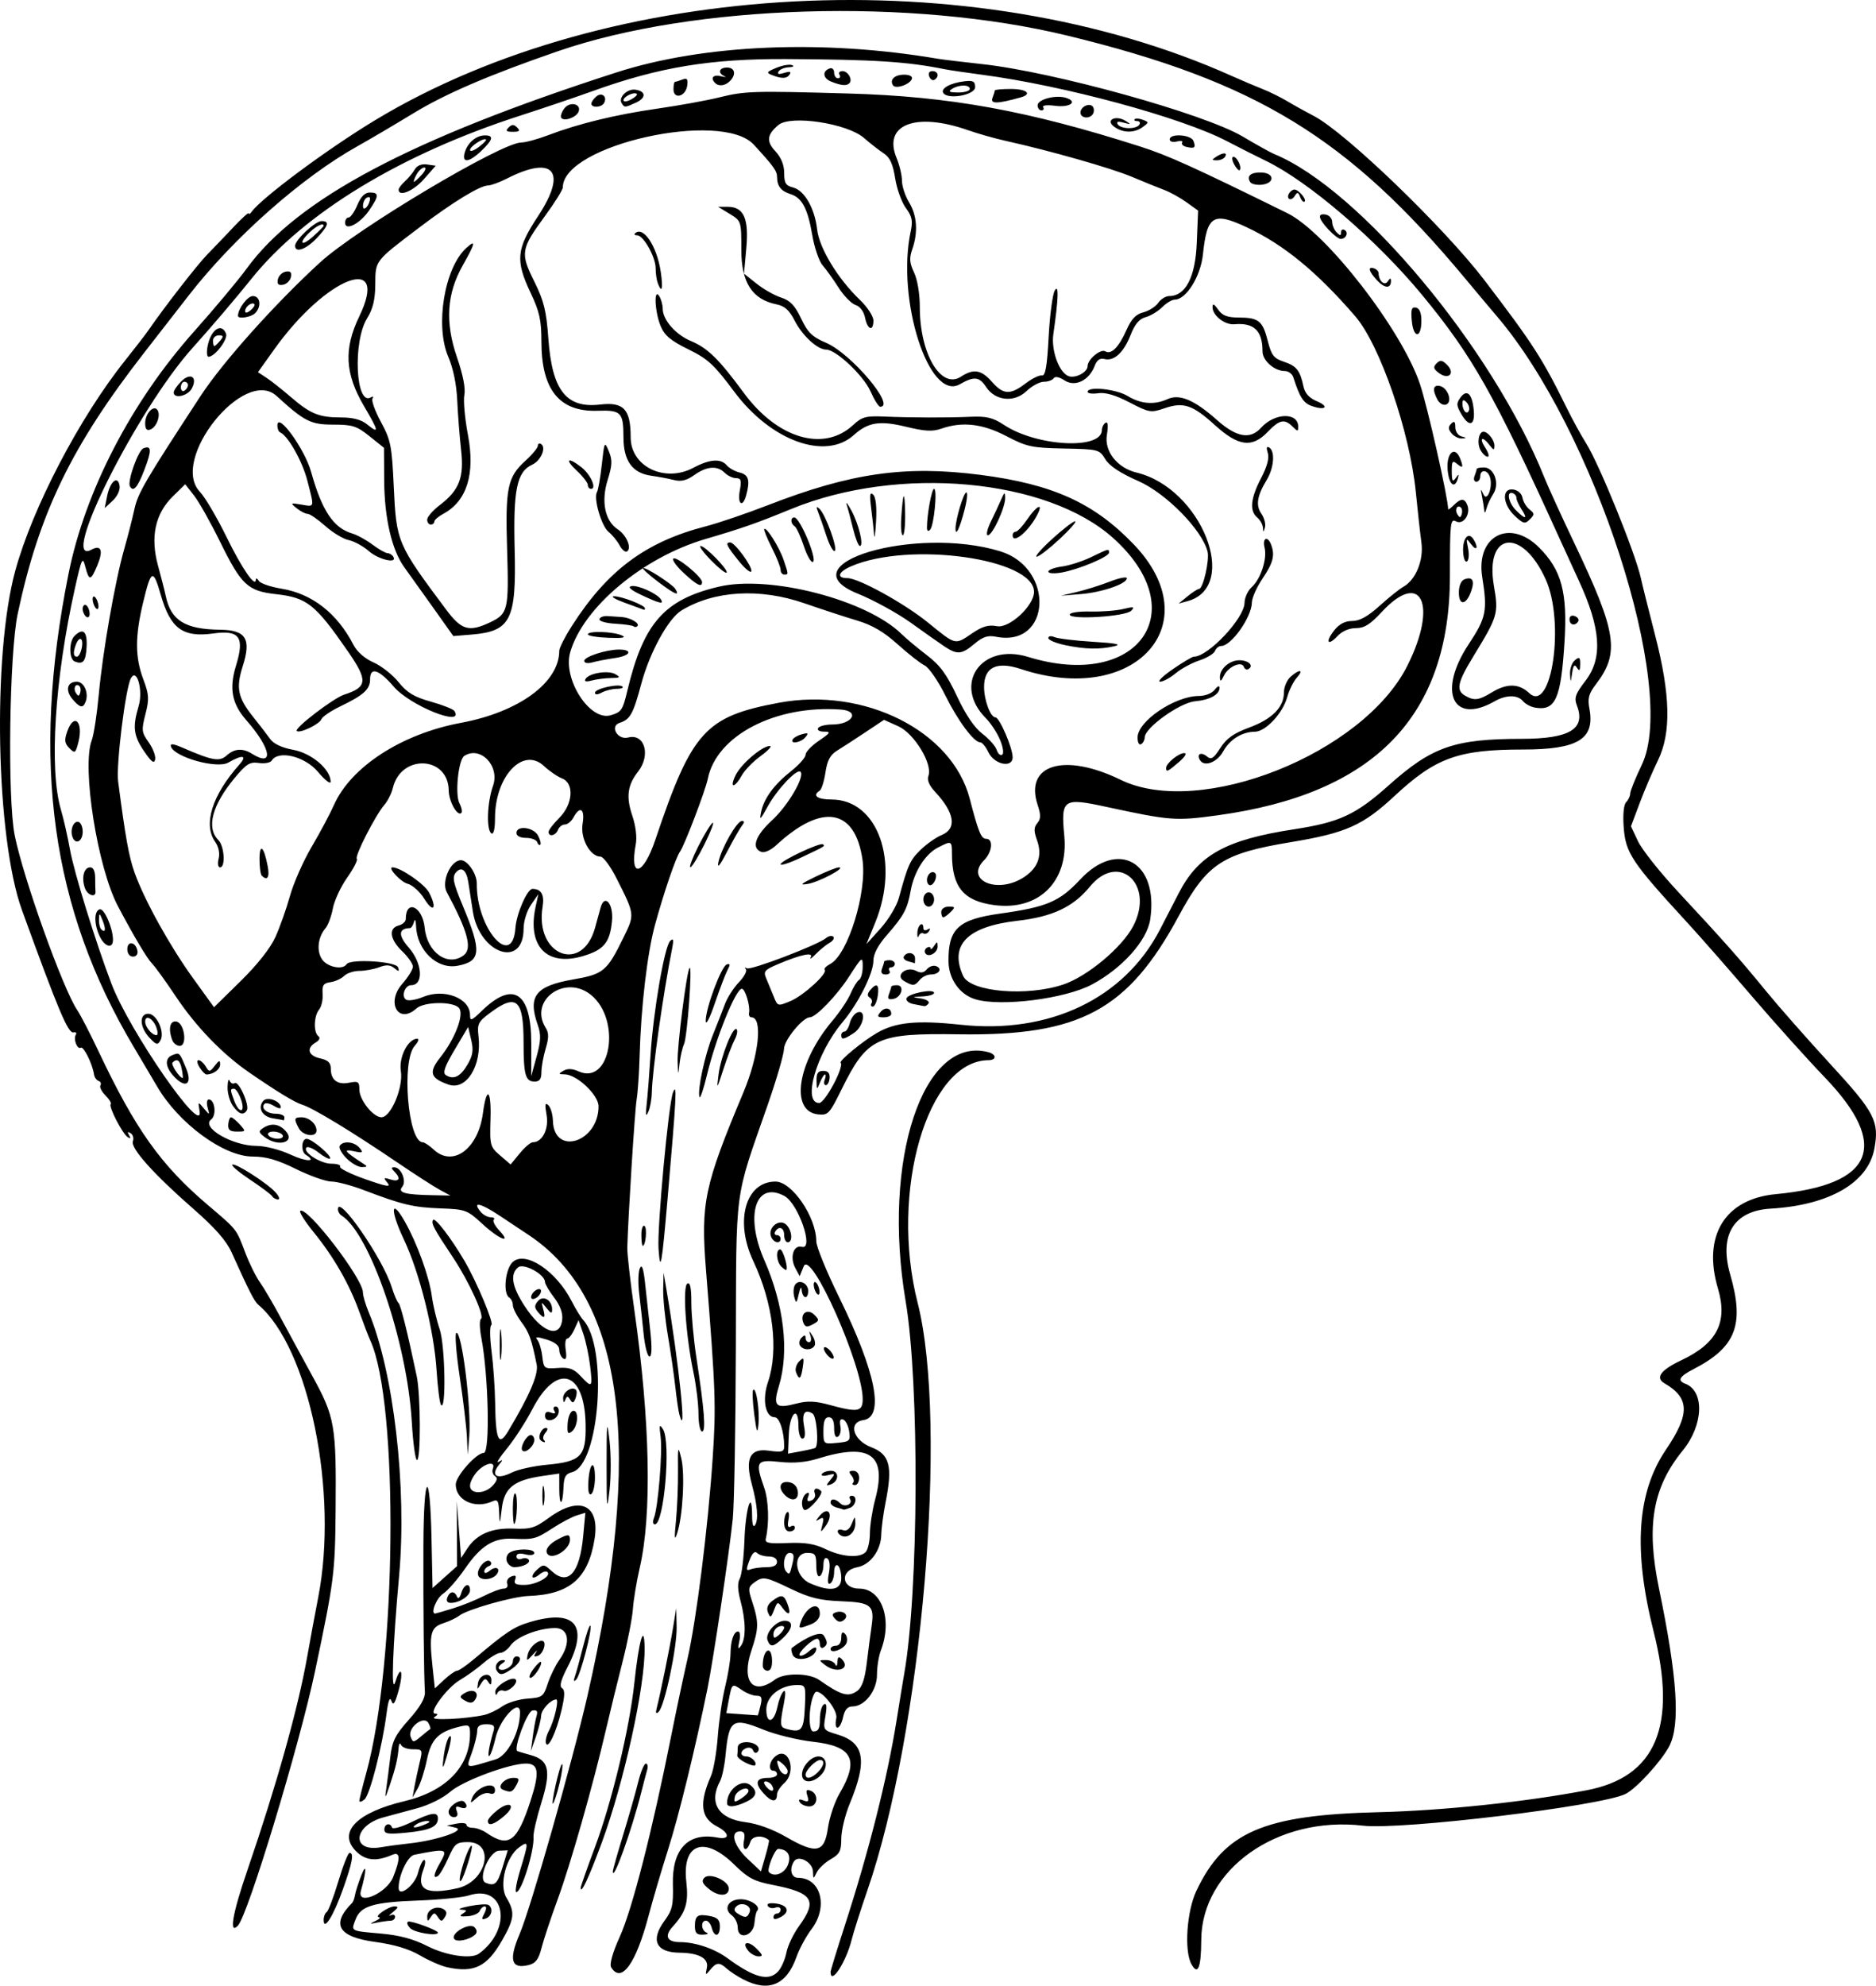 <?xml version="1.0" encoding="UTF-8" standalone="no"?>
<!-- Created with Inkscape (http://www.inkscape.org/) -->

<svg
   xmlns:dc="http://purl.org/dc/elements/1.1/"
   xmlns:cc="http://creativecommons.org/ns#"
   xmlns:rdf="http://www.w3.org/1999/02/22-rdf-syntax-ns#"
   xmlns:svg="http://www.w3.org/2000/svg"
   xmlns="http://www.w3.org/2000/svg"
   xmlns:sodipodi="http://sodipodi.sourceforge.net/DTD/sodipodi-0.dtd"
   xmlns:inkscape="http://www.inkscape.org/namespaces/inkscape"
   id="svg4145"
   version="1.1"
   inkscape:version="0.91 r13725"
   width="492.675"
   height="521.363"
   viewBox="0 0 492.675 521.363"
   sodipodi:docname="HeadCrossSection.svg">
  <defs
     id="defs4149" />
  <sodipodi:namedview
     pagecolor="#ffffff"
     bordercolor="#666666"
     borderopacity="1"
     objecttolerance="10"
     gridtolerance="10"
     guidetolerance="10"
     inkscape:pageopacity="0"
     inkscape:pageshadow="2"
     inkscape:window-width="1600"
     inkscape:window-height="837"
     id="namedview4147"
     showgrid="false"
     fit-margin-top="0"
     fit-margin-left="0"
     fit-margin-right="0"
     fit-margin-bottom="0"
     inkscape:zoom="1.283064"
     inkscape:cx="245.78029"
     inkscape:cy="261.28455"
     inkscape:window-x="-8"
     inkscape:window-y="-8"
     inkscape:window-maximized="1"
     inkscape:current-layer="svg4145" />
  <path
     style="fill:#000000"
     d="m 195.157,519.695 c -1.546,-0.806 -3.477,-2.069 -4.293,-2.807 -1.929,-1.746 -2.716,-1.691 -4.348,0.299 -1.244,1.518 -1.31,1.479 -0.881,-0.52 0.53,-2.469 -2.085,-3.912 -7.183,-3.963 -6.193,-0.062 -7.697,-3.293 -3.919,-8.414 2.014,-2.73 2.324,-4.079 2.18,-9.471 -0.251,-9.353 4.007,-13.819 11.762,-12.336 3.312,0.633 3.162,-1.212 -0.242,-2.973 -4.206,-2.175 -4.661,-6.09 -1.533,-13.182 0.682,-1.547 1.491,-6.188 1.796,-10.312 0.305,-4.125 1.175,-10.031 1.933,-13.125 0.758,-3.094 1.392,-6.962 1.411,-8.595 0.04,-3.552 0.854,-5.936 2.027,-5.936 0.47,0 0.602,1.16 0.293,2.578 -0.433,1.985 -0.333,2.255 0.437,1.172 1.33,-1.872 1.285,-6.511 -0.114,-11.74 -0.773,-2.892 -0.842,-4.785 -0.212,-5.873 0.511,-0.883 1.064,-5.403 1.227,-10.043 0.295,-8.367 1.987,-13.837 2.015,-6.516 0.009,2.378 0.298,3.256 0.806,2.455 0.9,-1.419 0.587,-5.247 -0.873,-10.666 -1.833,-6.806 -0.496,-9.51 4.371,-8.843 3.59,0.492 4.119,0.341 4.119,-1.175 0,-3.802 -1.241,-7.599 -2.484,-7.599 -2.461,0 -3.345,-4.607 -1.77,-9.228 2.859,-8.39 1.36,-20.741 -3.853,-31.761 -4.961,-10.486 -2.062,-20.886 5.821,-20.886 4.356,0 10.724,9.337 10.724,15.723 0,1.343 2.704,7.953 6.01,14.688 9.691,19.748 11.973,31.391 6.317,32.232 -4.051,0.603 -2.66,5.293 2.111,7.114 4.839,1.848 5.655,4.97 3.766,14.415 -0.589,2.947 -1.103,6.805 -1.142,8.573 -0.089,4.08 -2.908,7.899 -6.276,8.504 -4.671,0.839 -4.239,5.625 0.507,5.625 5.918,0 8.765,8.164 5.66,16.233 -0.558,1.452 -1.015,4.318 -1.015,6.371 0,4.175 -3.216,8.334 -6.445,8.334 -1.286,0 -2.03,0.851 -2.461,2.812 -0.775,3.529 -2.484,3.749 -1.78,0.229 0.45,-2.248 -4.567,-8.182 -5.613,-6.64 -1.6,2.359 -1.917,10.161 -0.413,10.161 1.327,0 1.713,-0.727 1.713,-3.226 0,-1.774 0.468,-3.515 1.04,-3.869 0.732,-0.452 0.855,0.455 0.414,3.061 -0.622,3.679 -0.6,3.712 3.137,4.831 7.13,2.136 7.967,6.803 3.258,18.158 -1.223,2.949 -2.224,7.082 -2.224,9.184 0,3.25 -0.415,4.06 -2.771,5.412 -1.524,0.875 -3.183,2.437 -3.687,3.472 -0.88,1.809 -0.918,1.799 -0.979,-0.258 -0.072,-2.426 -3.816,-4.432 -4.971,-2.664 -1.317,2.015 -0.753,4.335 1.054,4.335 6.006,0 8.005,7.62 3.536,13.479 -1.412,1.851 -3.195,5.145 -3.962,7.319 -2.595,7.355 -7.324,9.331 -13.999,5.85 z m 9.216,-2.1 c 0.847,-0.936 1.817,-3.151 2.155,-4.922 0.338,-1.771 1.82,-4.885 3.292,-6.92 4.967,-6.864 3.706,-8.79 -7.136,-10.898 -4.634,-0.901 -6.316,-1.798 -9.792,-5.226 -7.875,-7.763 -13.801,-5.7 -12.657,4.407 0.63,5.566 -0.114,8.026 -3.577,11.832 -2.244,2.467 -1.498,4.052 1.911,4.059 4.032,0.008 9.054,1.705 12.477,4.215 7.062,5.179 10.872,6.166 13.327,3.453 z m -7.831,-5.352 c -1.932,-2.328 -0.109,-2.866 2.128,-0.628 1.653,1.653 1.763,2.057 0.558,2.057 -0.825,0 -2.033,-0.643 -2.686,-1.429 z m -14.044,-6.485 c 0,-2.826 0.708,-3.3 3.99,-2.672 1.948,0.372 2.573,1.034 2.573,2.726 0,2.713 -1.467,2.959 -2.147,0.359 -0.27,-1.031 -0.952,-1.875 -1.516,-1.875 -1.414,0 -1.295,2.547 0.147,3.129 0.645,0.26 0.223,0.506 -0.938,0.547 -1.632,0.057 -2.109,-0.444 -2.109,-2.214 z m 11.25,0.348 c 0,-1.139 -0.701,-2.584 -1.559,-3.211 -2.317,-1.694 -0.908,-4.223 2.352,-4.223 2.602,0 5.381,1.951 4.307,3.025 -0.28,0.28 -0.6,1.717 -0.712,3.195 -0.262,3.464 -4.389,4.606 -4.389,1.214 z m 3.122,-4.075 c 0.639,-1.664 -2.145,-2.836 -3.505,-1.476 -0.718,0.718 -0.606,1.261 0.391,1.891 1.918,1.213 2.52,1.133 3.114,-0.416 z m 6.253,1.362 c 0,-0.534 0.422,-0.97 0.938,-0.97 0.516,0 0.938,-0.467 0.938,-1.038 0,-0.571 -0.619,-0.8 -1.376,-0.51 -0.757,0.29 -1.646,0.092 -1.975,-0.44 -0.371,-0.601 0.39,-0.852 2.007,-0.662 3.248,0.382 3.959,2.188 1.401,3.557 -1.291,0.691 -1.932,0.712 -1.932,0.064 z m -16.957,-7.427 c -1.713,-1.4 -2,-2.114 -1.182,-2.947 1.39,-1.415 6.42,0.81 6.42,2.841 0,2.113 -2.715,2.168 -5.238,0.106 z m 20.773,-6.373 c 0.912,-2.399 -0.092,-4.037 -2.541,-4.145 -0.908,-0.04 -3.106,5.455 -2.446,6.115 1.411,1.411 4.107,0.345 4.988,-1.97 z m -4.999,-6.44 c -1.729,-1.433 -4.374,-1.173 -4.898,0.48 -0.864,2.722 -2.185,2.378 -1.648,-0.43 0.328,-1.718 0.044,-2.344 -1.068,-2.344 -2.691,0 -1.648,3.751 1.999,7.19 l 3.514,3.314 1.162,-4.014 c 0.639,-2.207 1.062,-4.097 0.939,-4.199 z m 15.49,-3.18 c 0.402,-2.808 1.776,-6.891 3.055,-9.073 5.224,-8.914 3.433,-12.414 -6.942,-13.575 -3.96,-0.443 -9.802,-1.863 -12.982,-3.155 -8.243,-3.349 -9.13,-2.751 -10.028,6.764 -0.255,2.705 -0.902,5.735 -1.437,6.735 -3.055,5.708 -0.448,9.877 6.739,10.775 3.094,0.387 7.124,1.854 10.594,3.858 7.992,4.615 10.072,4.175 11.001,-2.329 z m -26.495,-6.536 c 0,-3.57 3.917,-6.571 6.154,-4.714 2.012,1.669 1.626,3.095 -1.192,4.403 -2.982,1.385 -4.962,1.509 -4.962,0.311 z m 5.625,-3.183 c 0,-1.523 -3.265,-0.126 -3.585,1.535 -0.287,1.488 -0.094,1.543 1.63,0.467 1.075,-0.671 1.955,-1.572 1.955,-2.002 z m 13.495,2.947 c -0.461,-0.746 -0.159,-0.898 0.943,-0.475 1.294,0.497 1.502,0.246 1.03,-1.241 -0.454,-1.429 -0.249,-1.732 0.876,-1.3 2.152,0.826 1.871,4.113 -0.352,4.113 -1.001,0 -2.125,-0.494 -2.498,-1.097 z m -9.534,-2.345 c -2.418,-2.714 -2.003,-4.058 1.251,-4.058 1.259,0 2.288,-0.422 2.288,-0.938 0,-0.516 -0.422,-0.938 -0.938,-0.938 -1.424,0 -1.12,-2.432 0.469,-3.75 3.515,-2.918 5.792,3.911 2.344,7.031 -1.031,0.933 -1.875,2.239 -1.875,2.902 0,2.221 -1.427,2.12 -3.539,-0.251 z m 2.171,-2.12 c -0.34,-0.55 -1.067,-1 -1.615,-1 -0.622,0 -0.551,0.538 0.189,1.429 1.286,1.549 2.435,1.204 1.426,-0.429 z m 4.18,-3.698 c 0,-0.452 -0.633,-1.348 -1.406,-1.99 -1.526,-1.267 -1.717,-0.964 -0.837,1.33 0.602,1.57 2.243,2.053 2.243,0.66 z m 3.75,0.89 c 0,-2.136 2.376,-4.754 4.315,-4.754 2.168,0 2.632,2.708 0.81,4.722 -2.171,2.399 -5.125,2.417 -5.125,0.032 z m 4.152,-0.603 c 1.64,-1.64 1.935,-3.214 0.603,-3.214 -1.127,0 -3.817,2.689 -3.817,3.817 0,1.333 1.574,1.037 3.214,-0.603 z m -19.078,-2.558 c -1.214,-0.619 -2.149,-1.442 -2.078,-1.828 0.071,-0.387 0.129,-1.336 0.129,-2.109 0,-0.866 0.879,-1.406 2.288,-1.406 2.384,0 4.029,1.532 2.833,2.64 -0.38,0.352 -0.871,0.137 -1.092,-0.478 -0.221,-0.616 -1.007,-0.887 -1.747,-0.603 -1.745,0.67 -1.741,2.191 0.006,2.191 1.341,0 2.917,1.67 2.227,2.359 -0.198,0.198 -1.353,-0.147 -2.567,-0.765 z m 15.674,-14.494 c 0.27,-5.669 0.208,-5.85 -2.033,-5.85 -4.379,0 -8.077,2.93 -8.084,6.406 -0.007,4.019 2.052,3.522 2.916,-0.704 0.345,-1.685 1.043,-3.48 1.553,-3.99 0.61,-0.61 0.658,0.461 0.141,3.134 -1.113,5.758 -1.06,6.214 0.774,6.705 3.864,1.033 4.444,0.333 4.732,-5.701 z m -11.643,-0.459 c 0.5,-2.085 0.297,-2.578 -1.066,-2.578 -0.926,0 -2.649,-0.676 -3.828,-1.502 -2.572,-1.801 -2.621,-1.764 -3.439,2.615 l -0.646,3.457 4.078,0.293 c 2.243,0.161 4.124,0.293 4.18,0.293 0.056,0 0.381,-1.16 0.721,-2.578 z m 25.421,-3.864 c 1.228,-0.898 1.976,-3.09 2.479,-7.266 0.396,-3.289 0.968,-7.667 1.271,-9.73 0.805,-5.478 -0.126,-6.232 -8.073,-6.536 -5.468,-0.209 -8.2,-0.879 -13.015,-3.192 -6.906,-3.317 -7.426,-3.406 -9.789,-1.678 -1.491,1.09 -1.57,1.673 -0.621,4.55 1.932,5.854 1.92,7.335 -0.11,13.415 -2.669,7.993 0.518,11.806 6.246,7.474 2.395,-1.811 8.936,-1.759 11.579,0.092 5.827,4.081 7.66,4.606 10.033,2.87 z m -24.838,-6.606 c 0,-4.249 2.296,-5.64 2.444,-1.481 0.064,1.79 -0.362,2.81 -1.172,2.81 -0.699,0 -1.272,-0.598 -1.272,-1.33 z m 16.461,-0.106 c -1.786,-1.35 -1.783,-1.376 0.156,-1.376 1.087,0 2.189,0.527 2.449,1.172 0.26,0.645 0.506,0.349 0.547,-0.656 0.054,-1.342 0.351,-1.551 1.117,-0.785 2.521,2.521 -1.211,3.959 -4.269,1.646 z m -8.638,-2.823 c -0.305,-0.796 -0.398,-1.566 -0.205,-1.712 3.999,-3.032 7.661,-4.472 8.4,-3.305 1.082,1.709 1.063,2.475 -0.081,3.182 -0.516,0.319 -0.938,-0.078 -0.938,-0.882 0,-0.804 -0.316,-1.448 -0.703,-1.43 -1.298,0.058 -5.194,3.759 -4.592,4.362 0.328,0.328 1.442,-0.17 2.477,-1.106 1.034,-0.936 1.881,-1.23 1.881,-0.652 0,2.484 -5.368,3.813 -6.239,1.544 z m 9.989,-1.454 c 0,-0.467 0.633,-0.85 1.406,-0.85 0.824,0 1.406,-0.854 1.406,-2.062 0,-1.419 0.302,-1.76 0.968,-1.094 0.533,0.533 0.714,1.63 0.404,2.439 -0.616,1.606 -4.185,2.943 -4.185,1.568 z m -16.549,-2.291 c -0.697,-1.815 2.213,-5.121 4.507,-5.121 2.372,0 2.17,2.072 -0.44,4.524 -2.572,2.417 -3.326,2.527 -4.067,0.597 z m 4.362,-3.332 c 0,-0.436 -0.633,-0.55 -1.406,-0.254 -0.773,0.297 -1.406,1.179 -1.406,1.96 0,1.157 0.261,1.204 1.406,0.254 0.773,-0.642 1.406,-1.524 1.406,-1.96 z m 4.394,-1.555 c 1.46,-4.095 4.981,-5.57 4.981,-2.086 0,1.175 -0.916,2.247 -2.405,2.812 -3.176,1.207 -3.258,1.184 -2.577,-0.726 z m 9.007,-0.713 c -0.884,-0.961 -0.866,-1.329 0.085,-1.694 1.977,-0.759 3.724,0.73 2.261,1.927 -0.873,0.714 -1.535,0.648 -2.346,-0.233 z M 201.694,423.392 c -0.457,-1.133 -0.103,-2.123 1.078,-3.017 2.428,-1.839 3.101,-1.719 4.023,0.718 1.055,2.788 0.393,3.362 -1.272,1.103 -1.29,-1.75 -1.36,-1.734 -2.24,0.537 -0.803,2.072 -0.987,2.148 -1.588,0.658 z m 19.242,-9.04 c 0,-1.516 -0.422,-3.018 -0.938,-3.337 -0.53,-0.327 -0.938,0.441 -0.938,1.764 0,1.289 -0.449,2.621 -0.997,2.96 -0.673,0.416 -0.798,-0.446 -0.385,-2.65 0.374,-1.994 0.215,-3.512 -0.409,-3.898 -0.633,-0.391 -1.022,0.26 -1.022,1.712 0,1.289 -0.422,2.604 -0.938,2.923 -0.558,0.345 -0.938,-0.772 -0.938,-2.757 0,-2.934 -0.283,-3.337 -2.344,-3.337 -3.945,0 -3.399,6.194 0.703,7.977 5.356,2.328 8.203,1.856 8.203,-1.359 z m -12.77,-4.04 c 0.468,-1.952 0.273,-2.578 -0.806,-2.578 -1.436,0 -2.037,3.762 -0.799,5 0.792,0.792 0.858,0.692 1.605,-2.422 z m -6.841,1.172 c 1.807,0 2.736,-0.478 2.736,-1.406 0,-0.842 -0.865,-1.406 -2.156,-1.406 -1.186,0 -2.572,-0.416 -3.081,-0.924 -0.608,-0.608 -1.297,0.063 -2.012,1.956 -0.934,2.475 -0.886,2.803 0.345,2.331 0.788,-0.302 2.663,-0.549 4.168,-0.549 z m 25.986,-3.938 c 0.619,-0.619 1.13,-2.834 1.136,-4.922 0.007,-2.088 0.634,-6.117 1.395,-8.953 3.15,-11.736 -1.355,-14.952 -15,-10.71 -3.21,0.998 -6.387,1.276 -10.078,0.881 -6.158,-0.659 -6.495,-0.1 -4.074,6.762 1.172,3.321 1.365,9.421 0.424,13.379 -0.276,1.159 0.737,1.362 5.759,1.152 4.514,-0.188 7.066,0.217 9.844,1.565 4.328,2.099 8.97,2.469 10.594,0.845 z m -6.141,-4.235 c -0.645,-0.232 -1.172,-0.794 -1.172,-1.251 0,-0.456 0.63,-0.588 1.4,-0.293 0.896,0.344 1.718,-0.257 2.284,-1.67 0.842,-2.101 0.887,-2.111 0.944,-0.213 0.068,2.275 -1.722,4.05 -3.456,3.426 z m -15.234,-3.491 c 0,-1.259 0.361,-2.511 0.802,-2.784 0.441,-0.273 0.591,0.609 0.333,1.959 -0.323,1.691 -0.135,2.248 0.604,1.791 0.59,-0.365 1.073,-0.217 1.073,0.329 0,0.546 -0.633,0.993 -1.406,0.993 -0.866,0 -1.406,-0.879 -1.406,-2.288 z m 10.038,0.501 c 0.448,-1.773 0.287,-2.086 -0.75,-1.461 -1.122,0.676 -1.128,0.559 -0.041,-0.781 2.386,-2.942 3.884,-0.405 1.581,2.677 -1.3,1.74 -1.335,1.72 -0.79,-0.436 z m -5.351,-5.657 c 0,-1.001 0.494,-2.125 1.097,-2.498 0.731,-0.452 0.903,-0.173 0.516,0.834 -0.415,1.081 -0.178,1.358 0.832,0.97 0.777,-0.298 1.19,-1.12 0.919,-1.827 -0.513,-1.337 0.541,-1.755 1.644,-0.652 0.686,0.686 -2.966,4.991 -4.234,4.991 -0.426,0 -0.774,-0.819 -0.774,-1.82 z m 9.141,1.173 c -0.902,-0.236 -1.641,-0.82 -1.641,-1.297 0,-1.182 1.275,-1.094 2.543,0.175 1.183,1.183 3.399,0.229 2.573,-1.108 -0.297,-0.48 -0.093,-0.873 0.453,-0.873 1.555,0 1.162,2.547 -0.49,3.181 -0.816,0.313 -1.554,0.52 -1.641,0.46 -0.087,-0.06 -0.896,-0.302 -1.798,-0.537 z m -13.641,-3.291 c -1.871,-1.871 -1.334,-3.723 0.984,-3.393 1.356,0.193 2.216,1.053 2.409,2.409 0.329,2.318 -1.522,2.855 -3.393,0.984 z m 12,-4.041 c 1.298,-1.589 1.244,-1.68 -0.704,-1.177 -1.161,0.299 -1.874,0.161 -1.585,-0.306 0.289,-0.468 1.375,-0.85 2.414,-0.85 2.208,0 2.109,2.853 -0.124,3.59 -1.25,0.413 -1.25,0.273 0,-1.257 z m 5.929,0.799 c 0.339,-0.339 0.147,-1.183 -0.427,-1.875 -0.801,-0.965 -0.689,-1.258 0.477,-1.258 0.896,0 1.521,0.77 1.521,1.875 0,1.031 -0.492,1.875 -1.094,1.875 -0.602,0 -0.816,-0.278 -0.477,-0.617 z m -9.913,-9.155 c 0.94,-0.918 0.332,-8.338 -0.736,-8.998 -2.072,-1.281 -2.88,-0.061 -2.235,3.375 0.392,2.089 0.238,3.208 -0.44,3.208 -0.573,0 -1.042,-1.512 -1.042,-3.359 0,-5.528 -2.312,-3.378 -2.539,2.361 l -0.195,4.943 3.476,-0.649 c 1.912,-0.357 3.582,-0.753 3.711,-0.879 z m 8.868,-4.31 c -0.215,-1.467 -0.915,-2.868 -1.554,-3.114 -0.78,-0.299 -1.027,0.261 -0.752,1.702 0.226,1.182 -0.051,2.434 -0.615,2.782 -0.657,0.406 -1.026,-0.396 -1.026,-2.234 0,-1.924 -0.463,-2.868 -1.406,-2.868 -1.002,0 -1.406,1.018 -1.406,3.54 0,3.536 0.004,3.54 3.576,3.199 3.337,-0.318 3.549,-0.519 3.184,-3.009 z m 3.553,-8.509 c 0,-8.822 -13.609,-39.43 -15.491,-34.84 l -1.06,2.586 -1.151,-2.145 c -1.51,-2.813 -0.477,-6.139 1.729,-5.562 3.286,0.859 -0.933,-11.397 -4.599,-13.359 -7.561,-4.047 -10.43,5.1 -5.276,16.822 5.19,11.804 6.604,24.002 3.84,33.114 -1.617,5.328 -0.887,6.016 4.801,4.53 2.667,-0.696 4.842,-0.607 8.301,0.343 7.645,2.099 8.906,1.888 8.906,-1.489 z m -17.501,-7.014 c -0.312,-0.813 0.053,-2.099 0.811,-2.858 1.213,-1.213 1.328,-1.036 0.959,1.479 -0.469,3.198 -0.934,3.56 -1.77,1.379 z m 8.126,-4.615 c -0.663,-0.798 -0.994,-1.663 -0.736,-1.92 0.258,-0.258 1.011,0.184 1.673,0.983 0.663,0.798 0.994,1.663 0.736,1.92 -0.258,0.258 -1.011,-0.184 -1.673,-0.983 z m -7.082,-2.425 c -0.346,-0.561 -0.16,-1.489 0.413,-2.062 0.766,-0.766 1.043,-0.744 1.043,0.082 0,0.619 0.409,1.125 0.908,1.125 0.499,0 0.679,-0.738 0.398,-1.641 -0.482,-1.551 -0.453,-1.551 0.549,0.007 0.582,0.906 0.8,2.067 0.484,2.578 -0.765,1.238 -3.008,1.185 -3.796,-0.089 z m 0.85,-6.035 c -0.912,-2.376 1.137,-3.8 2.913,-2.024 1.36,1.36 1.323,1.577 -0.422,2.511 -1.525,0.816 -2.028,0.718 -2.49,-0.487 z m -2.361,-6.671 c -0.304,-1.103 -0.225,-2.536 0.176,-3.183 1.061,-1.716 3.645,-0.385 3.481,1.793 -0.165,2.188 -1.575,1.665 -1.737,-0.643 -0.061,-0.872 -0.394,-0.32 -0.739,1.227 -0.56,2.508 -0.688,2.595 -1.18,0.807 z m 5.405,-1.838 c -0.334,-0.869 -0.396,-1.792 -0.138,-2.05 0.258,-0.258 0.742,0.243 1.075,1.112 0.334,0.869 0.396,1.792 0.138,2.05 -0.258,0.258 -0.742,-0.243 -1.075,-1.112 z m -8.828,-6.203 c -1.293,-1.293 -1.493,-4.484 -0.281,-4.484 0.728,0 2.162,4.805 1.605,5.375 -0.118,0.12 -0.713,-0.28 -1.323,-0.891 z m -2.673,-7.838 c -0.887,-2.312 2.03,-4.766 3.861,-3.248 1.614,1.339 1.983,4.727 0.516,4.727 -0.516,0 -0.938,-0.844 -0.938,-1.875 0,-1.977 -1.364,-2.523 -2.344,-0.938 -0.319,0.516 -0.133,0.938 0.413,0.938 0.546,0 0.993,0.422 0.993,0.938 0,1.492 -1.877,1.086 -2.501,-0.541 z m 15.626,193.045 c 0,-0.342 1.654,-5.72 3.675,-11.953 6.384,-19.687 11.208,-38.775 13.646,-53.988 0.867,-5.414 1.766,-10.898 1.997,-12.188 3.827,-21.361 4.05,-76.366 0.397,-97.969 -6.269,-37.079 4.597,-69.857 21.678,-65.39 2.198,0.575 2.263,2.106 0.091,2.118 -16.016,0.089 -26.041,34.43 -18.608,63.741 8.069,31.818 1.144,112.704 -13.202,154.219 -1.782,5.156 -3.645,11.001 -4.14,12.989 -1.474,5.916 -5.534,12.094 -5.534,8.421 z m -100.809,-1.239 c -1.562,-0.347 -4.751,-1.751 -7.087,-3.12 -2.832,-1.66 -6.728,-2.825 -11.691,-3.498 -9.746,-1.321 -11.686,-4.623 -6.038,-10.271 0.258,-0.258 0.586,-1.176 0.729,-2.041 0.143,-0.865 0.889,-3.185 1.658,-5.156 1.438,-3.686 1.374,-1.116 -0.101,4.042 -1.166,4.075 6.742,0.702 8.469,-3.612 1.95,-4.872 1.883,-6.753 -0.207,-5.846 -4.322,1.876 -7.239,1.533 -9.746,-1.144 -4.568,-4.878 0.533,-9.997 12.874,-12.921 10.945,-2.593 17.262,-9.087 17.262,-17.745 0,-2.237 -0.259,-2.425 -2.578,-1.873 -5.719,1.362 -7.621,3.264 -8.749,8.748 -0.589,2.863 -1.679,6.26 -2.424,7.549 l -1.353,2.344 0.508,-2.812 c 0.28,-1.547 0.891,-4.395 1.36,-6.328 0.831,-3.431 0.788,-3.516 -1.784,-3.516 -1.45,0 -2.848,-0.527 -3.108,-1.172 -0.261,-0.646 -0.537,-0.331 -0.617,0.703 -0.225,2.935 -0.778,5.289 -2.312,9.844 -1.234,3.664 -1.359,3.793 -0.949,0.987 0.259,-1.777 0.738,-5.503 1.065,-8.278 0.501,-4.26 1.266,-5.802 4.91,-9.893 2.911,-3.267 4.273,-5.61 4.18,-7.19 -0.267,-4.578 -0.448,-22.264 -0.392,-38.391 0.068,-19.648 1.743,-21.014 2.138,-1.743 l 0.262,12.797 3.222,-2.881 3.222,-2.881 -0.039,-8.528 -0.039,-8.528 0.566,7.471 0.566,7.471 1.649,-2.53 c 2.439,-3.741 6.447,-5.444 12.241,-5.201 4.351,0.182 5.563,-0.19 9.108,-2.797 8.099,-5.956 13.489,-3.524 12.072,5.445 -1.65,10.44 -6.524,14.651 -17.408,15.045 -4.17,0.151 -16.067,3.532 -18.131,5.153 -0.773,0.608 -2.672,1.509 -4.219,2.003 -3.307,1.057 -3.737,2.759 -2.83,11.221 l 0.63,5.88 2.497,-2.315 c 1.373,-1.273 2.872,-2.315 3.33,-2.315 0.458,0 2.457,-1.371 4.442,-3.047 8.439,-7.125 10.434,-8.453 14.579,-9.701 11.969,-3.602 15.698,0.801 9.993,11.797 -1.759,3.391 -2.193,5.046 -1.444,5.509 0.798,0.493 0.765,1.969 -0.129,5.786 -1.346,5.751 -3.534,10.387 -4.099,8.689 -0.205,-0.615 0.143,-2.08 0.772,-3.257 1.426,-2.665 2.739,-8.287 1.925,-8.247 -1.487,0.073 -3.892,2.682 -3.958,4.292 -0.04,0.974 -0.661,3.459 -1.382,5.522 l -1.31,3.75 0.494,-3.75 c 0.272,-2.062 0.724,-4.527 1.004,-5.477 0.375,-1.273 0.082,-1.643 -1.116,-1.406 -1.364,0.269 -4.971,9.93 -3.963,10.614 0.138,0.093 1.722,0.572 3.521,1.064 4.837,1.323 5.447,4.087 2.783,12.628 -1.192,3.824 -2.108,7.796 -2.035,8.828 0.258,3.64 -3.126,14.531 -4.514,14.531 -0.406,0 0.064,-2.637 1.044,-5.859 2.242,-7.373 2.232,-7.677 -0.203,-5.972 -3.514,2.461 -5.451,9.974 -3.43,13.302 2.295,3.778 2.119,5.499 -1.14,11.195 -3.995,6.982 -7.394,8.625 -14.553,7.035 z m 8.468,-3.545 c 8.94,-6.547 6.868,-18.382 -2.675,-15.281 -1.624,0.528 -7.593,1.128 -13.265,1.335 -11.805,0.431 -15.115,1.423 -16.449,4.933 -1.21,3.183 -1.509,3.015 6.66,3.746 4.874,0.437 8.53,1.419 12.133,3.259 4.982,2.546 11.54,3.514 13.597,2.007 z m -6.516,-3.891 c -0.934,-1.511 4.041,-4.333 5.343,-3.031 0.676,0.676 0.745,1.387 0.186,1.909 -1.514,1.414 -4.921,2.106 -5.529,1.122 z m -11.514,-2.772 c -0.793,-0.793 -1.04,-1.577 -0.547,-1.741 0.865,-0.288 7.793,2.275 7.793,2.884 0,1.004 -6.055,0.049 -7.246,-1.143 z m -9.16,-1.91 c 1.031,-0.49 1.453,-0.934 0.938,-0.987 -1.413,-0.144 2.488,-2.849 4.108,-2.849 1.075,0 0.977,0.348 -0.414,1.476 -1.001,0.812 -1.292,1.209 -0.648,0.882 0.645,-0.326 1.172,-0.147 1.172,0.399 0,0.546 -0.527,0.999 -1.172,1.006 -0.645,0.007 -2.227,0.227 -3.516,0.488 -2.043,0.414 -2.103,0.361 -0.469,-0.416 z m 13.608,-1.157 c -0.017,-1.836 2.439,-2.972 4.242,-1.963 0.886,0.496 1.006,1.149 0.388,2.111 -0.791,1.23 -1.004,1.229 -1.832,-0.013 -0.833,-1.25 -1.04,-1.25 -1.861,0 -0.802,1.222 -0.925,1.204 -0.938,-0.134 z m 14.997,-0.825 c 0.563,-1.053 0.616,-1.854 0.122,-1.854 -0.479,0 -1.076,0.537 -1.328,1.193 -0.252,0.656 -1.668,1.285 -3.147,1.397 -2.043,0.155 -2.351,-0.015 -1.283,-0.709 1.173,-0.762 1.096,-0.933 -0.469,-1.031 -1.031,-0.064 -0.023,-0.481 2.242,-0.926 2.264,-0.445 4.479,-0.584 4.922,-0.311 1.301,0.804 0.924,2.953 -0.623,3.547 -1.165,0.447 -1.245,0.207 -0.436,-1.306 z m -17.424,-10.624 c 0.478,-1.879 1.206,-3.417 1.617,-3.417 0.412,0 0.338,1.082 -0.165,2.405 -2.046,5.382 0.6,6.877 8.886,5.023 7.712,-1.726 10.069,-12.115 2.748,-12.115 -2.98,0 -3.447,0.381 -5.128,4.18 -1.017,2.299 -2.259,4.433 -2.76,4.743 -1.279,0.79 -1.078,-0.545 0.495,-3.298 2.254,-3.943 2.039,-4.018 -6.642,-2.303 -1.774,0.35 -4.139,5.328 -4.139,8.71 0,2.613 4.261,-0.676 5.087,-3.927 z m 11.195,0.14 c 0.842,-3.511 2.332,-7.307 2.869,-7.307 0.604,0 -1.974,8.462 -2.812,9.233 -0.366,0.336 -0.391,-0.531 -0.057,-1.926 z m 10.981,-1.539 1.395,-4.545 -2.273,0.092 c -2.58,0.104 -5.701,7.526 -3.539,8.414 2.402,0.987 3.087,0.373 4.417,-3.961 z m -24.45,-6.363 c 7.096,-0.758 14.988,-3.427 12.169,-4.115 l -2.326,-0.568 2.578,-0.512 c 1.418,-0.281 2.578,-0.148 2.578,0.296 0,0.444 0.75,0.807 1.666,0.807 0.917,0 2.499,0.571 3.516,1.27 5.933,4.074 8.125,2.489 11.671,-8.436 2.409,-7.424 2.121,-9.709 -1.225,-9.709 -4.4,0 -16.651,4.568 -19.898,7.419 -1.847,1.621 -5.553,3.471 -8.625,4.303 -2.963,0.803 -6.946,1.879 -8.852,2.391 -7.964,2.141 -8.642,9.216 -0.753,7.866 1.805,-0.309 5.18,-0.764 7.5,-1.012 z m -6.562,-3.638 c 0,-1.529 1.533,-1.916 2.031,-0.513 0.172,0.484 2.422,-0.145 5,-1.398 5.355,-2.601 7.031,-2.84 7.031,-1.003 0,2.168 -2.081,3.112 -8.203,3.722 -4.818,0.479 -5.859,0.336 -5.859,-0.809 z m 10.781,-1.392 c 1.236,-0.531 1.396,-0.823 0.469,-0.857 -0.773,-0.028 -2.039,0.357 -2.812,0.857 -1.714,1.107 -0.234,1.107 2.344,0 z m 16.406,-0.869 c 0,-0.478 1.104,-1.738 2.454,-2.8 3.384,-2.662 5.1,-1.305 1.866,1.476 -2.665,2.293 -4.32,2.8 -4.32,1.324 z m -10.312,-2.379 c 0,-1.528 3.168,-3.583 4.095,-2.656 1.165,1.165 0.563,2.085 -0.977,1.494 -1.189,-0.456 -1.423,-0.222 -0.967,0.967 0.395,1.028 0.127,1.569 -0.775,1.569 -0.757,0 -1.377,-0.618 -1.377,-1.373 z m 6.164,-3.627 c 1.129,-2.941 6.024,-4.615 6.024,-2.06 0,0.854 -0.548,1.167 -1.441,0.824 -0.793,-0.304 -2.287,0.213 -3.322,1.149 -1.707,1.545 -1.823,1.553 -1.261,0.088 z m 8.094,-2.196 c -1.728,-0.693 0.422,-3.116 2.765,-3.116 1.503,0 1.631,0.304 0.79,1.875 -1.031,1.927 -1.467,2.079 -3.555,1.241 z m -1.926,-7.957 c 3.156,-0.944 6.418,-7.212 6.418,-12.33 0,-3.876 -5.287,1.647 -6.425,6.711 -0.5,2.224 -1.216,4.327 -1.592,4.674 -0.627,0.578 -0.101,-2.614 1.094,-6.636 0.375,-1.263 -0.067,-1.641 -1.92,-1.641 -1.728,0 -2.407,0.496 -2.407,1.757 0,0.966 -0.623,3.523 -1.385,5.681 -1.557,4.414 -2.077,4.265 6.217,1.783 z m -17.168,-7.97 c 0.176,-0.096 -0.037,-0.813 -0.474,-1.593 -1.186,-2.119 -5.56,1.287 -4.661,3.63 0.601,1.566 0.746,1.56 2.724,-0.104 1.149,-0.967 2.234,-1.837 2.41,-1.932 z m 14.154,-3.693 c 1.258,-0.273 3.393,-1.284 4.744,-2.246 1.352,-0.963 4.331,-1.884 6.62,-2.047 3.912,-0.279 4.233,-0.514 5.343,-3.916 0.65,-1.99 2.021,-4.798 3.047,-6.238 3.119,-4.381 2.548,-8.433 -1.181,-8.383 -4.358,0.059 -10.031,2.287 -11.628,4.567 -0.753,1.075 -1.963,1.954 -2.689,1.954 -0.726,0 -2.706,1.196 -4.4,2.657 -1.694,1.461 -4.457,3.455 -6.141,4.43 -3.413,1.976 -8.494,8.842 -6.561,8.865 0.81,0.01 0.74,0.306 -0.221,0.935 -1.412,0.925 8.075,0.505 13.068,-0.578 z m -5.46,-4.035 c -1.041,-0.659 -0.913,-1.029 0.646,-1.863 2.05,-1.097 3.621,0.007 2.527,1.777 -0.706,1.142 -1.473,1.163 -3.174,0.086 z m 8.404,-2.045 c -0.073,-1.467 4.398,-4.194 5.337,-3.255 0.847,0.847 -1.916,3.442 -3.157,2.966 -0.658,-0.252 -1.4,0.045 -1.651,0.66 -0.271,0.665 -0.485,0.515 -0.529,-0.371 z m -4.551,-2.249 c 0.365,-2.43 3.545,-3.137 3.525,-0.783 -0.011,1.329 -0.195,1.424 -0.828,0.425 -0.658,-1.038 -1.021,-0.949 -1.895,0.469 -1.038,1.682 -1.07,1.677 -0.802,-0.111 z m 14.511,-3.669 c 0.926,-1.239 1.824,-2.118 1.995,-1.955 0.585,0.56 -1.782,4.207 -2.731,4.207 -0.522,0 -0.19,-1.013 0.736,-2.252 z m -9.566,0.377 c -0.739,-1.196 0.243,-2.817 1.696,-2.798 0.682,0.008 0.579,0.354 -0.263,0.887 -0.758,0.48 -1.135,1.116 -0.837,1.414 0.906,0.906 3.623,-0.553 3.623,-1.946 0,-0.718 0.422,-1.306 0.938,-1.306 1.627,0 1.019,1.712 -1.146,3.228 -2.432,1.704 -3.217,1.806 -4.01,0.522 z m 8.092,-4.107 c 0.573,-2.929 4.832,-5.307 4.417,-2.467 -0.177,1.215 -0.955,2.416 -1.728,2.669 -1.064,0.348 -1.178,0.128 -0.469,-0.908 0.516,-0.753 0.149,-0.505 -0.814,0.551 -1.63,1.786 -1.727,1.797 -1.406,0.156 z m -19.7,-12.228 c 2.381,-0.723 6.056,-2.195 8.166,-3.271 2.11,-1.076 4.472,-1.957 5.25,-1.957 0.813,0 1.204,-0.547 0.921,-1.285 -0.271,-0.707 0.211,-1.555 1.071,-1.886 1.136,-0.436 1.415,-0.212 1.021,0.817 -0.417,1.086 0.16,1.41 2.474,1.387 3.098,-0.031 7.112,-2.282 6.019,-3.375 -0.337,-0.337 -1.265,-0.07 -2.064,0.593 -2.094,1.738 -2.682,0.597 -0.643,-1.248 1.598,-1.447 1.849,-1.422 3.777,0.375 4.3,4.006 7.391,0.621 8.298,-9.085 l 0.579,-6.198 -2.255,0.685 c -1.24,0.377 -4.12,1.903 -6.4,3.391 -4.332,2.828 -4.943,2.986 -10.54,2.731 -4.937,-0.225 -8.293,1.891 -12.359,7.796 -1.964,2.851 -4.592,5.853 -5.841,6.672 -1.738,1.139 -3.35,5.242 -2.037,5.185 0.129,-0.006 2.183,-0.602 4.564,-1.324 z m -1.388,-2.884 c 0.657,-1.711 1.885,-1.824 2.542,-0.234 0.293,0.71 0.737,0.34 1.125,-0.938 0.716,-2.356 2.297,-2.863 2.297,-0.736 0,1.497 -2.777,3.314 -5.065,3.314 -0.893,0 -1.234,-0.533 -0.899,-1.406 z m 8.122,-5.77 c -0.63,-1.643 2.141,-4.798 3.21,-3.655 0.399,0.427 0.198,0.964 -0.446,1.194 -0.645,0.23 -1.172,0.857 -1.172,1.393 0,0.581 0.576,0.496 1.429,-0.212 1.515,-1.258 2.884,-0.713 1.961,0.781 -1.012,1.638 -4.414,1.978 -4.982,0.499 z m 7.52,-3.699 c -0.317,-0.825 0.013,-1.874 0.733,-2.329 1.803,-1.142 6.465,-1.071 6.465,0.098 0,0.551 -0.992,0.706 -2.344,0.367 -1.537,-0.386 -2.344,-0.196 -2.344,0.551 0,0.627 0.619,0.902 1.376,0.611 0.757,-0.29 1.598,-0.169 1.87,0.27 0.529,0.857 -1.597,1.932 -3.821,1.932 -0.747,0 -1.618,-0.675 -1.935,-1.501 z m 10.596,-2.06 c -0.65,-1.052 0.47,-2.537 2.868,-3.799 2.631,-1.385 3.109,-1.357 3.109,0.183 0,2.579 -4.816,5.494 -5.977,3.616 z m 16.806,108.639 c -0.503,-0.813 0.355,-3.881 2.249,-8.047 3.252,-7.155 8.56,-27.901 13.551,-52.969 1.283,-6.445 3.179,-15.399 4.212,-19.897 2.355,-10.251 5.385,-34.355 6.632,-52.759 0.925,-13.649 0.774,-17.905 -1.748,-49.383 -1.415,-17.663 -0.472,-22.147 9.832,-46.71 4.068,-9.698 5.125,-19.688 2.084,-19.688 -0.466,0 -0.742,-0.527 -0.613,-1.172 0.352,-1.75 -1.014,-6.328 -1.888,-6.328 -1.586,0 -6.801,12.846 -9.115,22.452 -0.925,3.841 -1.831,6.537 -2.013,5.992 -0.597,-1.791 1.38,-11.001 3.49,-16.257 1.138,-2.836 2.585,-6.533 3.214,-8.216 0.629,-1.683 2.278,-4.243 3.665,-5.69 1.386,-1.447 2.198,-2.985 1.804,-3.419 -0.394,-0.434 -0.271,-0.535 0.274,-0.226 1.03,0.585 18.597,-6.122 20.779,-7.933 0.685,-0.568 1.547,-0.73 1.917,-0.36 0.37,0.37 -0.069,1.087 -0.975,1.594 -0.906,0.507 -2.547,1.846 -3.646,2.977 -1.099,1.13 -1.69,1.51 -1.313,0.845 0.836,-1.475 -2.609,-0.76 -8.597,1.786 -3.6,1.531 -3.883,1.887 -3.044,3.837 0.509,1.182 1.383,3.299 1.943,4.705 1.006,2.525 1.059,2.539 4.373,1.154 3.436,-1.435 9.889,-7.33 9,-8.219 -0.272,-0.272 0.401,-0.975 1.497,-1.561 4.586,-2.454 9.633,-18.748 8.439,-27.245 -1.906,-13.568 -10.596,-15.077 -22.637,-3.932 -1.483,1.373 -3.124,2.104 -3.984,1.774 -2.661,-1.021 -1.531,-4.268 2.902,-8.335 4.13,-3.789 8.63,-11.479 7.423,-12.685 -0.923,-0.923 -6.18,4.648 -8.634,9.15 -1.896,3.479 -2.199,3.735 -1.726,1.463 0.756,-3.638 3.394,-7.231 7.966,-10.852 2.053,-1.626 3.732,-3.538 3.732,-4.25 0,-0.712 1.574,-2.364 3.499,-3.671 3.069,-2.085 3.235,-2.378 1.351,-2.378 -1.193,0 -1.89,-0.417 -1.569,-0.938 0.319,-0.516 1.966,-0.938 3.66,-0.938 5.39,0 7.465,-3.554 2.292,-3.926 -17.174,-1.233 -32.64,6.819 -34.911,18.177 -0.606,3.029 -6.178,17.624 -7.305,19.133 -1.058,1.417 -4.197,10.598 -6.536,19.117 -2.052,7.475 -3.71,21.584 -4.075,34.688 -0.122,4.383 -0.47,9.445 -0.773,11.25 -0.473,2.817 -2.222,30.526 -2.457,38.913 -0.043,1.55 0.792,8.933 1.857,16.406 4.143,29.08 4.652,53.702 1.401,67.703 -0.805,3.467 -1.609,8.318 -1.786,10.781 -0.177,2.463 -1.4,8.697 -2.717,13.853 -1.317,5.156 -3.277,13.172 -4.356,17.812 -3.385,14.566 -9.277,35.272 -12.673,44.531 -1.796,4.898 -3.709,10.655 -4.25,12.791 -0.754,2.978 -1.538,4.024 -3.361,4.482 -4.59,1.152 -5.317,-1.308 -2.398,-8.117 2.929,-6.833 13.821,-45.077 17.827,-62.593 14.804,-64.735 9.728,-104.335 -15.511,-121.015 -1.106,-0.731 -4.421,-2.935 -7.368,-4.898 -5.237,-3.489 -7.543,-3.998 -5.172,-1.141 0.652,0.786 1.837,1.429 2.634,1.429 0.796,0 1.163,0.285 0.814,0.634 -0.348,0.348 0.288,1.614 1.413,2.812 3.489,3.714 0.037,2.394 -4.376,-1.673 -4.019,-3.704 -4.444,-3.862 -11.082,-4.105 -7.104,-0.26 -9.991,-0.95 -20.106,-4.804 -3.233,-1.232 -7.055,-2.239 -8.494,-2.239 -1.439,0 -5.613,-1.477 -9.276,-3.281 -4.95,-2.439 -7.877,-3.281 -11.399,-3.281 -7.605,0 -19.472,-8.711 -25.11,-18.431 -0.945,-1.629 -3.691,-6.27 -6.102,-10.312 C 13.444,238.54 8.114,200.004 17.972,150.776 22.347,128.931 34.462,105.54 51.016,86.977 56.369,80.974 62.57,73.561 64.794,70.503 78.115,52.197 107.794,36.458 161.874,19.023 c 22.908,-7.386 54.225,-8.724 84.351,-3.605 1.276,0.217 6.55,0.855 11.719,1.417 18.792,2.046 58.301,13.023 68.393,19.002 3.647,2.161 7.373,4.233 8.279,4.604 22.49,9.22 57.423,51.028 70.96,84.926 0.966,2.419 4.47,10.094 7.786,17.055 11.27,23.657 12.086,28.947 5.748,37.256 -1.889,2.476 -2.205,3.674 -1.692,6.407 1.493,7.958 -2.999,10.712 -17.471,10.712 -16.97,0 -22.942,2.159 -33.697,12.183 -8.31,7.744 -12.777,9.737 -27.188,12.125 -18.098,3 -22.065,5.611 -29.522,19.438 -13.326,24.706 -25.931,31.488 -57.665,31.025 -21.749,-0.317 -24.129,0.807 -30.934,14.605 -3.106,6.298 -3.488,6.7 -6.112,6.42 -7.412,-0.789 -5.445,-13.644 3.756,-24.546 1.958,-2.32 4.126,-5.561 4.817,-7.202 0.691,-1.641 1.684,-3.247 2.208,-3.571 0.523,-0.324 0.952,-1.894 0.952,-3.491 0,-2.784 -0.147,-2.675 -3.587,2.647 -3.244,5.019 -8.701,10.672 -10.313,10.683 -1.846,0.013 -6.729,5.968 -6.761,8.246 -0.02,1.392 -1.946,8.015 -4.281,14.718 -8.889,25.522 -8.238,20.565 -8.375,63.75 -0.067,21.141 -0.429,41.391 -0.804,45 -0.934,8.982 -5.127,37.078 -6.645,44.531 -3.255,15.972 -7.485,33.257 -10.326,42.188 -1.722,5.414 -4.02,13.219 -5.106,17.344 -3.345,12.705 -7.166,18.01 -9.847,13.672 z m -45.037,-204.169 c -1.541,-0.834 -6.603,-4.096 -11.25,-7.251 -11.726,-7.96 -22.074,-14.24 -24.855,-15.083 -1.961,-0.595 -6.506,-3.355 -13.867,-8.419 -7.129,-4.905 -14.074,-12.106 -19.428,-20.142 -2.571,-3.859 -5.344,-7.692 -6.161,-8.518 -1.297,-1.31 -4.704,-7.036 -8.922,-14.995 -5.401,-10.193 -9.578,-36.582 -6.903,-43.618 0.539,-1.417 1.371,-6.83 1.849,-12.028 1.036,-11.259 4.234,-29.565 6.645,-38.044 0.953,-3.352 2.171,-8.108 2.706,-10.569 0.927,-4.267 2.723,-7.34 17.374,-29.743 5.803,-8.873 19.522,-24.206 31.376,-35.068 9.665,-8.856 47.645,-31.494 52.838,-31.495 1.112,-2.61e-4 4.266,-0.853 7.007,-1.895 8.055,-3.062 17.741,-5.42 28.765,-7.003 5.672,-0.815 12.974,-2.14 16.226,-2.946 6.759,-1.674 8.918,-1.739 33.93,-1.024 26.622,0.761 47.049,4.47 76.584,13.906 7.336,2.344 14.039,5.378 38.698,17.518 10.213,5.028 30.067,30.637 34.843,44.941 1.97,5.902 7.376,29.917 7.376,32.769 0,0.237 0.663,-0.233 1.473,-1.043 1.865,-1.865 2.864,-1.864 3.579,9.3e-4 0.921,2.4 -1.089,5.268 -2.983,4.256 -1.479,-0.791 -1.601,0.297 -1.601,14.285 0,36.836 -19.819,57.262 -61.024,62.889 -11.071,1.512 -12.412,1.409 -29.443,-2.269 -11.122,-2.402 -11.722,-1.976 -10.806,7.671 1.138,11.991 -6.696,19.722 -18.411,18.168 -8.055,-1.069 -11.077,-4.727 -11.092,-13.428 -0.006,-3.488 -0.1,-3.531 -3.711,-1.663 -3.318,1.716 -6.237,6.337 -7.12,11.273 -0.866,4.84 -1.81,6.61 -6.194,11.616 -2.393,2.732 -3.605,5.024 -3.605,6.814 0,3.318 -3.993,11.25 -8.151,16.192 -6.814,8.099 -10.57,21.159 -6.084,21.159 1.522,0 6.619,-9.554 5.64,-10.572 -0.486,-0.506 5.892,-5.74 9.562,-7.847 4.917,-2.823 10.468,-3.358 22.023,-2.124 23.243,2.483 42.825,-6.861 52.233,-24.926 1.611,-3.094 3.787,-7.312 4.835,-9.375 5.224,-10.279 12.361,-14.26 30.568,-17.052 11.745,-1.801 16.111,-3.829 24.61,-11.429 11.435,-10.226 17.295,-12.279 35.094,-12.293 12.453,-0.01 16.763,-2.587 14.46,-8.645 -0.812,-2.135 -0.499,-3.05 2.292,-6.705 4.503,-5.898 3.958,-13.681 -1.837,-26.215 -1.233,-2.667 -3.583,-7.802 -5.223,-11.411 C 392.304,103.393 386.682,93.449 373.416,77.377 361.533,62.981 343.564,47.575 332.403,42.214 330.135,41.125 325.538,38.801 322.187,37.05 310.291,30.833 279.395,22.459 257.897,19.625 c -4.164,-0.549 -8.593,-1.205 -9.844,-1.459 -9.786,-1.983 -18.546,-2.542 -41.648,-2.659 -19.809,-0.1 -33.312,2.13 -50.625,8.363 -4.641,1.671 -13.235,4.583 -19.099,6.471 C 105.254,40.465 79.856,55.896 65.927,73.331 62.139,78.073 55.236,86.172 50.588,91.328 36.095,107.406 15.217,149.03 24.005,144.327 c 2.596,-1.389 3.188,0.205 1.541,4.147 -1.71,4.092 -2.157,4.136 -3.149,0.309 -0.715,-2.758 -0.948,-2.262 -2.759,5.859 -5.278,23.679 -6.765,47.373 -3.637,57.961 0.707,2.392 1.775,7.091 2.375,10.443 1.075,6.01 6.671,24.117 10.89,35.238 4.736,12.483 24.436,40.882 23.135,33.35 -0.422,-2.442 -0.398,-2.455 1.132,-0.619 1.546,1.854 1.557,1.852 0.983,-0.234 -0.319,-1.16 -0.179,-2.109 0.311,-2.109 1.605,0 2.107,4.152 0.635,5.253 -2.773,2.075 5.555,6.929 11.912,6.943 2.29,0.006 6.156,0.999 8.953,2.301 4.119,1.918 7.073,1.943 3.984,0.034 -1.348,-0.833 -1.158,-4.224 0.234,-4.189 1.398,0.035 6.734,4.565 6.111,5.188 -0.239,0.239 -1.575,-0.464 -2.97,-1.561 -1.395,-1.097 -2.83,-1.7 -3.19,-1.339 -1.134,1.138 3.65,4.245 6.537,4.245 1.52,0 2.547,0.351 2.282,0.779 -0.265,0.429 2.716,1.907 6.625,3.284 5.595,1.972 6.834,2.177 5.824,0.96 -1.141,-1.374 -1.05,-1.471 0.82,-0.878 2.287,0.726 2.765,-0.296 0.977,-2.084 -0.837,-0.837 -0.846,-1.125 -0.033,-1.125 1.831,0 3.332,3.666 2.106,5.144 -1.257,1.515 0.69,2.051 7.958,2.191 l 4.688,0.09 -2.801,-1.515 z M 91,304.133 c -1.293,-1.293 -2.093,-2.77 -1.777,-3.281 0.874,-1.415 3.835,-1.11 5.2,0.536 1.068,1.287 0.883,1.393 -1.526,0.874 -2.887,-0.623 -2.392,0.084 2.099,2.997 1.636,1.061 1.638,1.119 0.039,1.172 -0.926,0.03 -2.741,-1.003 -4.035,-2.296 z m -21.525,-5.599 c -1.575,-1.202 -1.631,-1.515 -0.414,-2.329 2.127,-1.423 4.225,-1.16 5.95,0.747 2.702,2.986 -1.954,4.316 -5.537,1.582 z m 4.743,-0.487 c -0.319,-0.516 -1.423,-0.938 -2.454,-0.938 -1.031,0 -1.614,0.422 -1.296,0.938 0.319,0.516 1.423,0.938 2.454,0.938 1.031,0 1.614,-0.422 1.296,-0.938 z m 4.252,-1.813 c -1.33,-2.486 -1.233,-2.874 0.717,-2.874 1.974,0 3.938,1.73 3.938,3.469 0,1.891 -3.568,1.436 -4.655,-0.595 z m -18.525,-0.999 c 0.078,-1.031 0.408,-1.875 0.734,-1.875 0.326,0 1.356,0.844 2.29,1.875 1.655,1.829 1.637,1.875 -0.734,1.875 -1.853,0 -2.397,-0.446 -2.29,-1.875 z m 11.775,-1.601 c -2.837,-0.435 -4.132,-2.716 -2.594,-4.569 1.061,-1.279 4.624,0.044 4.624,1.717 0,0.396 -0.825,0.205 -1.832,-0.424 -1.008,-0.629 -2.105,-0.872 -2.438,-0.539 -1.098,1.098 0.59,2.605 2.919,2.605 1.259,0 2.288,0.422 2.288,0.938 0,0.516 -0.105,0.874 -0.234,0.797 -0.129,-0.077 -1.359,-0.313 -2.733,-0.523 z m -10.573,-3.295 c -0.803,-1.146 -1.426,-3.361 -1.385,-4.922 0.041,-1.561 0.288,-2.308 0.549,-1.661 0.261,0.648 0.869,0.934 1.352,0.636 1.059,-0.654 3.942,5.862 3.156,7.134 -0.89,1.44 -2.107,1.046 -3.671,-1.187 z m 2.15,-1.666 c -0.539,-1.547 -1.361,-2.812 -1.826,-2.812 -1.061,0 -1.056,0.263 0.069,3.22 1.32,3.473 2.977,3.089 1.758,-0.408 z m 151.137,-4.922 c -0.045,-1.946 0.386,-2.578 1.757,-2.578 1.239,0 1.772,0.596 1.675,1.875 -0.078,1.031 -0.518,1.875 -0.98,1.875 -0.461,0 -0.595,-0.633 -0.299,-1.406 0.297,-0.773 0.328,-1.406 0.07,-1.406 -0.258,0 -0.851,0.949 -1.317,2.109 -0.815,2.028 -0.85,2.009 -0.907,-0.469 z M 45.724,282.684 c -2.366,-2.519 -2.545,-4.843 -0.434,-5.653 1.876,-0.72 1.819,-0.774 3.561,3.395 1.764,4.222 -0.05,5.532 -3.126,2.258 z m 2.005,-1.981 c -0.447,-2.341 -1.236,-2.9 -2.419,-1.717 -0.493,0.493 1.857,4.06 2.674,4.06 0.106,0 -0.008,-1.055 -0.255,-2.344 z m 4.676,-0.469 c -0.644,-1.031 -0.766,-1.875 -0.272,-1.875 0.494,0 1.341,0.738 1.882,1.641 0.926,1.545 1.066,1.534 2.39,-0.179 1.143,-1.478 1.407,-1.541 1.407,-0.335 0,1.314 -1.797,2.623 -3.601,2.623 -0.349,0 -1.162,-0.844 -1.806,-1.875 z m -13.158,-7.772 c -2.588,-2.755 -2.756,-6.29 -0.298,-6.29 2.195,0 4.403,4.827 3.196,6.985 -0.735,1.314 -1.091,1.228 -2.898,-0.695 z m 1.805,-2.726 c -0.878,-2.372 -2.927,-3.413 -2.927,-1.486 0,1.399 1.799,3.547 2.97,3.547 0.396,0 0.377,-0.927 -0.043,-2.061 z m 4.204,3.391 c -1.133,-2.952 -0.635,-5.23 1.072,-4.906 2.124,0.402 2.933,6.389 0.863,6.389 -0.751,0 -1.621,-0.667 -1.934,-1.483 z m 175.681,-1.33 c 0,-0.516 0.376,-0.938 0.836,-0.938 0.46,0 1.089,-1.008 1.398,-2.24 0.309,-1.232 1.199,-2.485 1.977,-2.783 2.468,-0.947 1.697,3.685 -0.896,5.384 -2.684,1.758 -3.314,1.868 -3.314,0.577 z m 10.304,-6.083 c 1.171,-1.411 2.821,-1.11 2.821,0.514 0,0.485 -0.895,0.882 -1.99,0.882 -1.656,0 -1.795,-0.234 -0.831,-1.396 z m -2.375,-2.289 c 0.297,-0.48 0.09,-1.15 -0.459,-1.49 -0.694,-0.429 -0.664,-1.02 0.1,-1.94 1.735,-2.09 2.453,-1.557 2.006,1.49 -0.227,1.547 -0.812,2.812 -1.299,2.812 -0.488,0 -0.644,-0.393 -0.347,-0.873 z m 11.002,0.204 c -1.19,-0.227 -1.999,-0.907 -1.798,-1.51 0.423,-1.268 7.243,-2.609 7.243,-1.424 0,0.434 -1.371,0.853 -3.047,0.93 -2.859,0.132 -2.887,0.165 -0.453,0.533 1.427,0.216 2.351,0.785 2.054,1.266 -0.297,0.481 -0.831,0.816 -1.188,0.746 -0.356,-0.07 -1.621,-0.314 -2.811,-0.541 z m 16.289,-1.252 c -4.127,-1.233 -7.021,-5.321 -7.061,-9.972 -0.074,-8.571 2.559,-11 13.593,-12.537 12.165,-1.695 15.589,-3.15 20.936,-8.895 9.987,-10.731 20.707,-4.661 18.442,10.442 -0.833,5.555 -7.373,12.847 -15.321,17.083 -7.038,3.751 -23.872,5.886 -30.589,3.878 z m 23.168,-3.912 c 6.293,-2.142 15.329,-9.698 18.251,-15.261 5.76,-10.968 -3.755,-19.681 -11.36,-10.401 -4.381,5.347 -9.829,7.91 -19.047,8.961 -13.148,1.5 -17.923,6.364 -14.221,14.488 1.921,4.217 16.819,5.467 26.377,2.213 z m -45.868,2.57 c 0.333,-0.868 0.606,-1.754 0.606,-1.97 0,-0.216 0.664,-0.392 1.475,-0.392 2.085,0 1.274,3.178 -0.919,3.6 -1.33,0.256 -1.617,-0.05 -1.161,-1.238 z m 3.966,-3.462 c -2.513,-1.459 0.635,-4.024 3.233,-2.634 1.155,0.618 1.977,0.484 2.752,-0.449 0.607,-0.732 1.704,-1.101 2.437,-0.82 1.747,0.671 0.769,2.19 -1.41,2.19 -0.938,0 -2.23,0.633 -2.872,1.406 -1.375,1.657 -1.764,1.686 -4.14,0.307 z m -5.804,-3.196 c 0.313,-0.816 0.569,-1.659 0.569,-1.875 0,-0.216 0.633,-0.392 1.406,-0.392 0.773,0 1.406,0.422 1.406,0.938 0,0.516 -0.447,0.938 -0.993,0.938 -0.546,0 -0.732,0.422 -0.413,0.938 0.319,0.516 -0.123,0.938 -0.982,0.938 -1.039,0 -1.371,-0.496 -0.993,-1.483 z m 6.886,-1.978 c -0.909,-0.237 -1.411,-0.821 -1.117,-1.298 0.855,-1.383 2.925,-1.001 2.925,0.54 0,0.773 -0.035,1.357 -0.078,1.298 -0.043,-0.06 -0.822,-0.303 -1.73,-0.54 z M 33.437,249.219 c 0,-2.285 2.191,-1.962 2.647,0.39 0.179,0.925 -0.299,1.563 -1.172,1.563 -0.87,0 -1.475,-0.802 -1.475,-1.953 z m 209.546,1.039 c -0.283,-0.457 -0.085,-1.097 0.439,-1.421 0.524,-0.324 0.959,-0.248 0.967,0.17 0.007,0.417 0.423,0.126 0.923,-0.648 0.789,-1.221 0.911,-1.203 0.923,0.134 0.016,1.72 -2.452,3.059 -3.252,1.765 z m -216.812,-4.437 c -1.497,-3.224 -1.503,-6.57 -0.012,-7.068 1.171,-0.39 3.486,4.859 3.513,7.965 0.022,2.505 -2.184,1.94 -3.502,-0.897 z m 0.783,-4.123 c -0.826,-2.065 -0.903,-2.088 -0.958,-0.292 -0.033,1.074 0.222,2.234 0.566,2.578 1.12,1.12 1.31,0.009 0.392,-2.286 z m 213.965,3.145 c 0.101,-2.053 1.58,-3.098 1.58,-1.117 0,0.546 0.487,0.692 1.082,0.324 0.676,-0.418 0.828,-0.257 0.404,0.429 -0.373,0.604 -1.035,0.877 -1.471,0.608 -0.436,-0.269 -0.997,0.04 -1.246,0.688 -0.249,0.648 -0.406,0.229 -0.349,-0.932 z m 6.267,-5.391 c 0,-0.797 0.841,-1.406 1.942,-1.406 1.726,0 1.786,0.156 0.536,1.406 -0.773,0.773 -1.647,1.406 -1.942,1.406 -0.295,0 -0.536,-0.633 -0.536,-1.406 z m -4.688,-3.281 c 0,-1.042 0.625,-1.875 1.406,-1.875 0.781,0 1.406,0.833 1.406,1.875 0,1.042 -0.625,1.875 -1.406,1.875 -0.781,0 -1.406,-0.833 -1.406,-1.875 z m -220.174,-2.933 c -1.008,-2.724 -0.312,-5.504 1.377,-5.504 0.816,0 1.297,1.043 1.297,2.812 0,1.547 0.032,3.118 0.07,3.492 0.181,1.753 -2.039,1.106 -2.744,-0.801 z m 221.111,-2.168 c 0,-1.513 1.328,-2.634 2.148,-1.813 0.732,0.732 -0.276,3.164 -1.311,3.164 -0.46,0 -0.837,-0.608 -0.837,-1.351 z M 19.05,219.805 c -0.735,-1.916 0.281,-4.429 1.611,-3.985 0.581,0.194 1.056,1.337 1.056,2.54 0,2.55 -1.857,3.557 -2.668,1.446 z m -0.828,-23.357 c -1.255,-1.255 -1.366,-2.091 -0.578,-4.353 1.783,-5.115 4.342,-2.625 2.925,2.846 -0.738,2.85 -0.9,2.954 -2.347,1.507 z M 403.114,185.791 c -1.123,-0.196 -2.545,-0.964 -3.162,-1.707 -1.411,-1.7 -4.421,-1.677 -7.453,0.056 -11.009,6.293 -15.02,-2.567 -6.79,-15 4.597,-6.946 4.967,-8.772 3.556,-17.591 -1.734,-10.837 7.216,-15.508 14.931,-7.793 5.923,5.923 7.497,11.814 6.665,24.954 -0.938,14.828 -2.385,18.018 -7.747,17.081 z m -11.341,-3.991 c 3.987,-2.431 7.108,-2.374 9.825,0.178 5.908,5.551 9.413,-18.586 4.334,-29.85 -6.187,-13.721 -16.037,-12.512 -13.606,1.67 1.257,7.332 1.076,7.954 -5.443,18.623 -4.126,6.752 -4.554,8.82 -2.119,10.237 2.376,1.384 3.57,1.238 7.009,-0.859 z m -372.726,1.783 c -1.978,-2.31 -1.417,-4.599 1.126,-4.599 1.889,0 3.196,2.959 2.318,5.247 -0.691,1.802 -1.472,1.655 -3.444,-0.647 z m 1.831,-3.408 c -0.953,-0.953 -1.739,0.482 -0.957,1.747 0.591,0.956 0.811,0.956 1.129,0.004 0.217,-0.651 0.14,-1.439 -0.172,-1.751 z m 391.449,-3.186 c -0.077,-1.355 0.492,-2.989 1.266,-3.63 1.183,-0.982 1.404,-0.814 1.392,1.057 -0.011,1.686 -0.219,1.901 -0.859,0.889 -0.636,-1.005 -0.946,-0.657 -1.251,1.406 -0.391,2.635 -0.412,2.646 -0.547,0.278 z M 19.608,173.672 c -1.494,-0.597 -1.526,-5.208 -0.047,-6.688 2.24,-2.24 3.39,-1.228 3.183,2.8 -0.201,3.907 -0.905,4.78 -3.136,3.888 z m 1.87,-3.594 c 0.494,-2.582 -0.633,-3.213 -1.535,-0.861 -0.799,2.082 -0.708,3.205 0.259,3.205 0.456,0 1.03,-1.055 1.276,-2.344 z m 390.708,-7.471 c 0,-0.836 0.55,-1.166 1.401,-0.839 0.77,0.296 1.167,0.915 0.882,1.377 -0.818,1.324 -2.283,0.979 -2.283,-0.538 z M 21.859,160.733 c -0.29,-0.757 -0.173,-1.596 0.262,-1.864 0.434,-0.269 1.009,0.351 1.278,1.376 0.56,2.143 -0.745,2.557 -1.539,0.488 z m 2.765,-1.999 c -0.334,-0.869 -0.396,-1.792 -0.138,-2.05 0.258,-0.258 0.742,0.243 1.075,1.112 0.334,0.869 0.396,1.792 0.138,2.05 -0.258,0.258 -0.742,-0.243 -1.075,-1.112 z m 358.5,-3.139 c 0,-1.767 0.571,-3.139 1.447,-3.475 2.125,-0.816 2.769,0.321 1.775,3.134 -1.296,3.666 -3.221,3.87 -3.221,0.341 z m 1.118,-10.831 c -0.13,-3.469 1.402,-5.251 2.723,-3.166 1.381,2.18 0.876,3.284 -0.606,1.324 -1.31,-1.733 -1.359,-1.669 -0.813,1.058 0.319,1.596 0.184,3.146 -0.301,3.446 -0.485,0.3 -0.936,-0.898 -1.002,-2.662 z m 13.583,-9.299 c -3.255,-3.016 -3.515,-7.38 -0.414,-6.938 1.229,0.175 2.234,1.077 2.423,2.175 0.178,1.031 1.007,2.406 1.842,3.056 1.36,1.058 1.37,1.33 0.091,2.609 -1.279,1.279 -1.69,1.185 -3.942,-0.902 z m 1.772,-1.716 c -0.76,-1.16 -1.371,-2.521 -1.358,-3.023 0.013,-0.503 -0.429,-1.065 -0.983,-1.25 -1.709,-0.57 -1.113,2.527 0.867,4.508 2.49,2.49 3.186,2.379 1.474,-0.234 z m -9.815,0.234 c -0.067,-0.773 -0.335,-2.461 -0.597,-3.75 -0.406,-2.002 -0.351,-2.07 0.374,-0.469 1.037,2.29 2.625,-2.181 1.663,-4.685 -0.7,-1.824 -2.474,-1.825 -2.474,-0.002 0,0.773 -0.467,1.406 -1.038,1.406 -0.571,0 -0.782,-0.667 -0.469,-1.483 0.313,-0.816 0.569,-1.659 0.569,-1.875 0,-0.216 0.854,-0.392 1.898,-0.392 2.706,0 4.212,4.276 2.452,6.962 -0.729,1.112 -1.535,2.848 -1.791,3.858 -0.284,1.119 -0.514,1.287 -0.588,0.43 z M 28.141,130.226 c 0.768,-3.84 2.809,-5.52 3.263,-2.687 0.18,1.12 -0.581,2.775 -1.794,3.905 l -2.105,1.961 0.636,-3.179 z m 5.972,-2.569 c -0.696,-1.32 2.19,-9.43 3.541,-9.948 2.182,-0.837 2.236,0.507 0.232,5.729 -1.77,4.612 -2.899,5.875 -3.773,4.219 z m 346.055,-4.408 c -0.349,-4.39 1.964,-6.326 3.324,-2.781 0.88,2.293 0.689,2.596 -0.837,1.33 -1.203,-0.998 -1.404,-0.71 -1.392,1.995 0.011,2.489 0.226,2.863 1.009,1.755 0.809,-1.144 0.927,-1.155 0.63,-0.059 -0.837,3.096 -2.412,1.806 -2.734,-2.24 z m 8.617,-5.134 c -0.955,-1.785 -0.447,-4.755 0.814,-4.755 1.177,0 2.9,2.223 2.87,3.703 -0.025,1.223 -0.227,1.193 -1.275,-0.188 -1.919,-2.528 -2.858,-1.942 -1.125,0.703 0.845,1.289 1.119,2.344 0.61,2.344 -0.509,0 -1.361,-0.813 -1.893,-1.807 z m -7.569,-4.326 c -0.909,-1.095 -0.937,-1.709 -0.115,-2.531 0.822,-0.822 1.085,-0.602 1.085,0.908 0,1.11 0.727,2.184 1.641,2.422 1.384,0.362 1.402,0.446 0.115,0.537 -0.839,0.06 -2.066,-0.542 -2.726,-1.337 z m -343.092,-2.687 c 0,-2.556 2.298,-4.957 3.258,-3.404 0.869,1.406 -0.264,4.454 -1.888,5.077 -0.962,0.369 -1.371,-0.129 -1.371,-1.674 z M 383.829,108.82 c -1.374,-2.326 -1.41,-2.919 -0.271,-4.462 1.683,-2.28 3.058,-0.981 3.473,3.284 0.396,4.065 -1.159,4.638 -3.203,1.179 z m 1.275,-3.23 c -0.766,-0.766 -1.043,-0.661 -1.043,0.395 0,1.864 1.261,3.124 1.727,1.727 0.198,-0.593 -0.11,-1.547 -0.684,-2.121 z m -7.591,-0.641 c -1.387,-2.592 -1.167,-3.957 0.583,-3.611 2.131,0.421 3.452,4.207 1.702,4.878 -0.742,0.285 -1.755,-0.277 -2.285,-1.267 z M 45.624,103.047 c 0,-0.516 0.886,-1.823 1.969,-2.906 2.446,-2.446 4.383,-1.14 2.773,1.868 -1.062,1.985 -4.741,2.791 -4.741,1.038 z m 3.75,-1.93 c 0,-0.485 -0.422,-0.882 -0.938,-0.882 -0.516,0 -0.938,0.658 -0.938,1.462 0,0.804 0.422,1.201 0.938,0.882 0.516,-0.319 0.938,-0.976 0.938,-1.462 z M 377.917,97.957 c -1.468,-1.083 -1.594,-1.58 -0.646,-2.541 0.954,-0.967 1.482,-0.891 2.772,0.399 2.202,2.202 0.406,4.011 -2.126,2.143 z M 54.574,90.625 c 0.913,-4.21 3.667,-5.933 4.792,-2.999 0.556,1.45 -2.944,6.046 -4.605,6.046 -0.468,0 -0.552,-1.367 -0.188,-3.047 z m 3.238,-1.172 c 0.956,-1.152 0.892,-1.406 -0.354,-1.406 -0.837,0 -1.521,0.633 -1.521,1.406 0,0.773 0.159,1.406 0.354,1.406 0.195,0 0.879,-0.633 1.521,-1.406 z M 370.777,84.312 c -0.291,-3.047 -0.074,-3.767 1.069,-3.547 0.952,0.183 1.434,1.349 1.434,3.466 0,4.646 -2.061,4.712 -2.503,0.08 z M 62.499,82.935 c 0,-1.858 2.507,-5.2 3.9,-5.2 1.97,0 2.338,2.761 0.6,4.5 -1.068,1.068 -4.5,1.602 -4.5,0.7 z m 4.304,-3.084 c -0.65,-0.65 -2.429,0.671 -2.429,1.804 0,0.622 0.538,0.551 1.429,-0.189 0.786,-0.652 1.236,-1.379 1,-1.615 z M 361.698,73.661 c -2.247,-2.392 -2.613,-3.783 -0.839,-3.192 0.645,0.215 1.178,0.777 1.186,1.25 0.035,2.083 1.596,3.451 2.432,2.131 0.539,-0.851 0.811,-0.903 0.82,-0.155 0.027,2.117 -1.593,2.101 -3.599,-0.034 z M 72.972,73.377 c 0.182,-0.943 1.102,-1.864 2.045,-2.045 1.239,-0.239 1.623,0.146 1.385,1.385 -0.182,0.943 -1.102,1.864 -2.045,2.045 -1.239,0.239 -1.623,-0.146 -1.385,-1.385 z m 4.527,-8.84 c 0,-1.553 5.294,-6.49 6.959,-6.49 2.183,0 1.816,1.244 -1.342,4.548 -2.79,2.919 -5.617,3.896 -5.617,1.942 z m 7.5,-5.239 c 0,-0.882 -1.753,-0.098 -3.573,1.598 -3.146,2.931 -2.437,4.071 0.761,1.222 1.547,-1.378 2.812,-2.647 2.812,-2.82 z m 263.861,0.956 c -2.704,-2.918 -2.945,-4.345 -0.658,-3.901 0.902,0.175 1.646,1.034 1.652,1.908 0.006,0.874 0.533,2.112 1.172,2.75 0.923,0.923 1.161,0.919 1.161,-0.019 0,-0.649 0.429,-0.915 0.953,-0.591 1.089,0.673 0.339,2.334 -1.053,2.334 -0.51,0 -1.961,-1.116 -3.226,-2.481 z M 90.624,58.485 c 0,-0.757 0.416,-1.376 0.925,-1.376 0.509,0 1.542,-1.477 2.296,-3.281 0.935,-2.238 1.982,-3.281 3.294,-3.281 2.455,0 2.42,0.869 -0.187,4.689 -2.385,3.495 -6.328,5.52 -6.328,3.249 z m 6.548,-6.353 c 0.008,-0.417 -0.408,-0.498 -0.923,-0.179 -0.516,0.319 -0.931,1.293 -0.923,2.165 0.015,1.678 1.814,-0.256 1.846,-1.986 z M 341.471,51.785 c -0.533,-1.389 -0.769,-1.437 -1.471,-0.302 -0.46,0.744 -1.147,1.042 -1.528,0.661 -0.38,-0.38 -0.189,-1.194 0.424,-1.808 0.863,-0.863 1.474,-0.758 2.694,0.462 0.868,0.868 1.339,1.817 1.047,2.11 -0.292,0.292 -0.817,-0.213 -1.167,-1.123 z m -236.784,-1.968 c 0,-0.401 0.738,-1.391 1.641,-2.201 0.902,-0.809 2.069,-2.211 2.592,-3.115 0.602,-1.041 1.787,-1.523 3.231,-1.315 l 2.28,0.328 -3.094,3.516 c -2.747,3.121 -6.649,4.757 -6.649,2.786 z m 6.094,-3.958 c 0.933,-1.031 1.224,-1.875 0.647,-1.875 -0.577,0 -1.501,0.844 -2.053,1.875 -0.552,1.031 -0.843,1.875 -0.647,1.875 0.196,0 1.12,-0.844 2.053,-1.875 z M 328.313,47.788 c -0.993,-1.606 0.189,-2.594 2.983,-2.493 3.432,0.125 3.531,2.801 0.119,3.196 -1.369,0.158 -2.765,-0.158 -3.102,-0.703 z m -4.209,-4.661 c -0.576,-1.076 -0.655,-1.955 -0.176,-1.955 0.964,0 2.294,2.84 1.638,3.496 -0.228,0.228 -0.886,-0.465 -1.461,-1.54 z M 122.062,40 c 0.761,-2.562 3.014,-4.453 5.304,-4.453 2.376,0 2.117,1.12 -0.934,4.043 -3.278,3.14 -5.236,3.324 -4.37,0.41 z m 5.582,-3.357 c -0.56,-0.585 -4.207,1.782 -4.207,2.731 0,0.522 1.013,0.19 2.252,-0.736 1.239,-0.926 2.118,-1.824 1.955,-1.995 z m 191.73,4.529 c 1.836,-1.186 3.077,-1.186 2.344,0 -0.319,0.516 -1.293,0.931 -2.165,0.923 -1.366,-0.012 -1.391,-0.14 -0.179,-0.923 z m -7.746,-2.587 c -0.909,-0.202 -1.435,-0.718 -1.171,-1.146 0.265,-0.429 -0.363,-0.558 -1.395,-0.288 -1.049,0.274 -1.876,0.029 -1.876,-0.556 0,-1.627 5.599,-1.268 6.239,0.4 0.678,1.767 0.34,2.066 -1.797,1.591 z M 133.562,33.484 c 0.875,-0.875 1.375,-0.875 2.25,0 0.875,0.875 0.625,1.125 -1.125,1.125 -1.75,0 -2,-0.25 -1.125,-1.125 z M 292.6,33.27 c -2.401,-1.767 0.406,-3.156 3.045,-1.507 1.479,0.924 1.411,0.982 -0.529,0.447 -1.511,-0.416 -2.02,-0.28 -1.585,0.424 0.8,1.294 4.905,1.366 5.687,0.1 0.319,-0.516 0.062,-0.938 -0.57,-0.938 -0.632,0 -0.928,-0.221 -0.658,-0.491 0.27,-0.27 1.243,-0.202 2.163,0.151 1.595,0.612 1.593,0.699 -0.045,1.897 -2.229,1.63 -5.224,1.597 -7.508,-0.084 z M 147.374,30.91 c -0.242,-0.391 0.119,-1.475 0.801,-2.408 1.433,-1.959 4.579,-1.273 3.775,0.824 -0.584,1.523 -3.904,2.672 -4.576,1.584 z m 136.375,-1.356 c 0,-1.59 2.535,-2.713 3.307,-1.466 0.305,0.493 0.293,1.318 -0.025,1.834 -0.866,1.402 -3.281,1.131 -3.281,-0.368 z m -11.25,-1.901 c 0,-1.574 4.768,-2.817 7.493,-1.952 3.201,1.016 0.97,2.596 -2.927,2.074 -2.054,-0.275 -3.401,-0.119 -3.104,0.362 0.288,0.467 0.077,0.848 -0.469,0.848 -0.546,0 -0.993,-0.599 -0.993,-1.332 z m -117.188,-0.428 c 0,-0.452 0.595,-1.317 1.323,-1.921 1.469,-1.219 2.972,0.166 1.958,1.806 -0.714,1.155 -3.281,1.245 -3.281,0.115 z m 7.943,-0.156 c -0.92,-1.489 1.493,-3.836 3.62,-3.52 2.805,0.416 2.874,2.152 0.136,3.399 -2.937,1.338 -3.002,1.34 -3.756,0.12 z m 3.99,-2.401 c -0.656,-0.656 -3.496,0.674 -3.496,1.638 0,0.479 0.879,0.4 1.955,-0.176 1.075,-0.576 1.769,-1.233 1.54,-1.461 z m 93.395,1.064 c 0.335,-0.874 0.61,-1.765 0.61,-1.98 0,-0.216 1.898,-0.392 4.219,-0.392 4.185,0 5.729,1.324 2.578,2.211 -6.076,1.711 -8.017,1.753 -7.406,0.162 z m -83.766,-2.304 c 0,-1.069 0.176,-1.944 0.392,-1.944 0.216,0 1.097,-0.27 1.958,-0.601 1.234,-0.474 1.498,-0.129 1.249,1.631 -0.407,2.864 -3.598,3.675 -3.598,0.913 z m 70.841,0.965 c -0.73,-1.182 1.89,-2.617 5.565,-3.048 2.297,-0.269 2.812,0.014 2.812,1.545 0,2.071 -7.226,3.367 -8.378,1.503 z m 6.971,-1.034 c 0,-1.191 -2.845,-1.191 -4.688,0 -1.067,0.69 -0.671,0.912 1.641,0.923 1.676,0.008 3.047,-0.408 3.047,-0.923 z M 234.505,22.381 c -0.918,-1.486 0.46,-2.771 2.971,-2.771 1.372,0 2.215,0.455 2.006,1.082 -0.502,1.505 -4.295,2.792 -4.977,1.689 z m -46.693,-0.584 c -1.328,-1.328 -0.53,-2.29 1.484,-1.791 1.16,0.288 1.582,0.281 0.938,-0.015 -1.822,-0.837 -1.38,-2.257 0.703,-2.257 2.088,0 2.475,1.837 0.75,3.562 -1.245,1.245 -2.915,1.46 -3.875,0.5 z m 30.468,-0.371 c -2.207,-0.885 -2.389,-2.791 -0.332,-3.477 0.612,-0.204 1.113,0.297 1.113,1.113 0,0.816 0.447,1.484 0.993,1.484 0.546,0 0.732,-0.422 0.413,-0.938 -0.319,-0.516 0.033,-0.938 0.782,-0.938 1.457,0 2.739,2.26 1.81,3.19 -0.749,0.749 -2.141,0.622 -4.78,-0.435 z m 25.753,-1.353 c -0.327,-0.851 0.003,-1.401 0.839,-1.401 1.516,0 1.861,1.465 0.538,2.283 -0.462,0.285 -1.081,-0.112 -1.377,-0.882 z m -41.285,-0.357 c -1.569,-0.616 -1.435,-0.843 1.124,-1.903 1.599,-0.662 3.455,-0.984 4.126,-0.715 0.671,0.269 0.295,0.522 -0.835,0.563 -1.13,0.041 -2.343,0.541 -2.696,1.112 -0.437,0.707 0.031,0.824 1.468,0.368 1.437,-0.456 1.905,-0.339 1.468,0.368 -0.723,1.17 -2.05,1.229 -4.657,0.207 z M 139.932,299.913 c 2.483,0.02 4.258,-3.506 3.607,-7.163 -0.492,-2.762 -0.382,-3.365 0.468,-2.566 0.611,0.574 1.149,2.4 1.196,4.058 0.267,9.394 11.984,5.708 11.984,-3.771 0,-2.972 -5.687,-8.342 -8.885,-8.39 -1.687,-0.025 -1.722,-0.13 -0.321,-0.947 1.056,-0.616 2.347,-0.567 3.915,0.147 8.474,3.861 11.36,-13.462 3.337,-20.031 -6.799,-5.567 -16.443,1.383 -11.935,8.601 0.856,1.371 0.856,2.629 0,5.487 -0.611,2.039 -1.111,4.819 -1.111,6.177 0,1.798 -0.483,2.469 -1.775,2.469 -2.42,0 -2.913,-1.744 -2.913,-10.312 0,-11.289 -1.837,-12.907 -8.787,-7.734 -3.139,2.336 -3.425,2.913 -3.045,6.15 0.907,7.733 -3.191,14.32 -7.889,12.682 -4.803,-1.674 -5.268,-3.218 -2.151,-7.139 3.909,-4.918 6.319,-11.273 4.915,-12.964 -1.483,-1.787 -9.179,-1.7 -11.197,0.126 -4.699,4.252 -8.036,-1.53 -3.721,-6.446 1.547,-1.762 2.812,-3.807 2.812,-4.545 0,-0.738 -1.266,-2.554 -2.812,-4.036 -3.246,-3.11 -3.654,-6.049 -0.938,-6.76 1.031,-0.27 1.875,-1.022 1.875,-1.672 0,-5.366 4.42,-3.338 4.971,2.281 0.639,6.518 6.105,10.346 10.264,7.19 2.286,-1.735 1.05,-6.319 -4.468,-16.572 -1.48,-2.751 1.024,-8.373 3.73,-8.373 1.734,0 4.179,3.594 4.15,6.101 -0.136,11.743 9.344,22.68 10.15,11.712 0.279,-3.798 3.111,-10.293 4.485,-10.287 2.299,0.008 3.177,1.559 2.657,4.692 -2.121,12.783 10.45,17.734 13.797,5.434 0.607,-2.231 1.254,-4.584 1.436,-5.229 1.062,-3.747 3.422,-0.965 2.991,3.525 -0.547,5.697 -2.126,7.602 -7.652,9.234 -9.496,2.804 -14.665,-2.61 -12.404,-12.993 l 0.714,-3.281 -1.935,2.812 c -1.09,1.584 -1.938,4.319 -1.941,6.261 -0.019,10.593 -11.604,6.635 -13.332,-4.556 -0.463,-3.001 -0.998,-6.458 -1.189,-7.683 -0.496,-3.194 -1.84,-4.217 -3.271,-2.492 -1.005,1.211 -0.701,2.665 1.822,8.712 5.028,12.048 4.806,14.596 -1.376,15.756 -5.364,1.006 -10.637,-4.017 -10.891,-10.373 -0.063,-1.584 -0.3,-2.096 -0.541,-1.172 -0.236,0.902 -0.714,1.647 -1.063,1.655 -3.031,0.069 -3.149,1.887 -0.331,5.097 3.621,4.124 3.99,9.888 0.634,9.888 -1.646,0 -2.669,2.97 -1.311,3.809 0.603,0.373 2.592,0.052 4.42,-0.712 5.549,-2.319 12.36,0.289 12.36,4.732 0,1.698 0.357,1.568 3.168,-1.157 8.21,-7.957 12.927,-4.799 12.912,8.642 l -0.01,8.591 1.411,-5.156 c 1.129,-4.125 1.192,-5.781 0.313,-8.283 -2.664,-7.585 -0.607,-10.247 9.238,-11.957 8.025,-1.394 8.927,-2.143 13.278,-11.037 2.977,-6.085 2.992,-5.961 -1.834,-15.521 -1.583,-3.137 -3.475,-5.703 -4.204,-5.703 -2.733,0 -5.356,-4.804 -4.71,-8.628 0.659,-3.903 -0.68,-4.853 -2.376,-1.685 -0.552,1.031 -1.576,1.875 -2.276,1.875 -0.7,0 -1.516,0.633 -1.813,1.406 -0.587,1.53 -2.473,1.943 -2.473,0.541 0,-0.476 1.266,-2.131 2.812,-3.678 3.621,-3.621 3.993,-9.112 0.703,-10.376 -1.16,-0.446 -3.291,-1.912 -4.736,-3.258 -5.495,-5.121 -12.842,2.709 -12.842,13.685 0,2.83 -0.361,4.38 -0.938,4.024 -1.38,-0.853 -1.14,-8.096 0.414,-12.502 1.841,-5.218 -3.322,-10.586 -7.549,-7.85 -1.562,1.011 -2.487,10.169 -1.259,12.464 0.575,1.075 0.796,2.204 0.491,2.509 -1.017,1.017 -3.287,-3.02 -3.318,-5.897 -0.096,-9.089 -12.548,-9.642 -14.673,-0.651 -0.332,1.404 -1.333,3.396 -2.225,4.427 -2.365,2.734 -7.88,13.533 -7.238,14.175 0.301,0.301 -0.836,2.517 -2.528,4.924 -1.692,2.407 -3.388,6.055 -3.769,8.107 -0.381,2.052 -1.233,4.364 -1.894,5.137 -2.048,2.398 -2.45,6.061 -0.906,8.265 1.422,2.03 5.437,2.803 6.407,1.234 0.918,-1.486 12.991,-0.759 13.511,0.813 0.385,1.165 0.216,1.201 -0.98,0.214 -1.062,-0.876 -2.112,-0.938 -3.963,-0.234 -1.385,0.527 -3.727,0.958 -5.203,0.958 -1.476,0 -3.279,0.595 -4.006,1.321 -0.727,0.727 -2.339,1.465 -3.583,1.642 -1.862,0.264 -2.226,0.807 -2.061,3.076 0.111,1.516 -0.311,3.376 -0.938,4.133 -1.376,1.665 -1.5,5.956 -0.201,6.954 0.579,0.445 0.311,1.09 -0.703,1.687 -2.515,1.482 -1.954,3.468 1.172,4.155 2.095,0.46 2.812,1.149 2.812,2.699 0,2.984 1.735,4.313 4.824,3.695 2.365,-0.473 2.676,-0.266 2.676,1.78 0,2.736 3.628,7.294 5.806,7.294 2.475,0 5.777,-7.859 5.094,-12.127 -0.583,-3.644 1.882,-8.498 4.314,-8.498 0.558,0 0.259,0.835 -0.664,1.855 -3.562,3.936 -1.791,25.332 2.096,25.332 0.447,0 1.747,0.87 2.888,1.933 5.053,4.708 11.673,-0.196 12.917,-9.567 0.966,-7.283 2.229,-6.282 1.988,1.575 -0.211,6.876 -0.111,7.252 2.532,9.525 l 2.752,2.367 2.405,-2.925 c 1.323,-1.609 2.867,-2.921 3.431,-2.917 z m -28.52,-63.947 c -1.139,-1.842 -3.105,-3.609 -4.371,-3.927 -1.802,-0.452 -5.355,-4.305 -3.97,-4.305 2.094,0 8.463,4.394 9.624,6.64 2.176,4.208 1.133,5.502 -1.283,1.593 z m 29.661,-14.853 c -0.204,-0.612 -1.514,-1.113 -2.91,-1.113 -1.529,0 -2.539,-0.513 -2.539,-1.289 0,-2.075 4.483,-1.548 5.668,0.666 0.576,1.075 0.845,2.156 0.599,2.402 -0.246,0.246 -0.614,-0.054 -0.818,-0.666 z m -18.299,58.407 c 1.406,-2.408 1.612,-3.772 0.976,-6.462 l -0.806,-3.41 -3.52,5.931 c -2.656,4.475 -3.229,6.119 -2.332,6.699 2.017,1.302 3.823,0.426 5.682,-2.757 z M 72.337,246.008 c 1.169,-2.582 2.887,-7.434 3.818,-10.781 0.931,-3.347 3.495,-9.151 5.699,-12.896 2.204,-3.745 4.825,-8.66 5.826,-10.922 4.456,-10.074 17.797,-18.718 33.365,-21.617 15.253,-2.841 25.83,-10.596 25.83,-18.939 0,-0.733 1.483,-3.652 3.296,-6.485 9.356,-14.626 19.387,-22.094 35.142,-26.166 3.352,-0.866 10.734,-3.378 16.406,-5.581 21.796,-8.468 36.073,-10.493 55.867,-7.926 18.915,2.454 29.712,7.356 40.151,18.229 20.045,20.879 0.293,42.681 -29.654,32.734 -6.337,-2.105 -9.645,-0.489 -9.645,4.71 0,3.498 1.685,7.991 2.996,7.991 1.053,0 4.504,8.01 4.504,10.453 0,2.947 -4.813,1.956 -6.372,-1.312 -0.676,-1.418 -1.626,-2.578 -2.109,-2.578 -1.685,0 -5.879,-5.632 -9.234,-12.402 -1.858,-3.749 -4.281,-7.254 -5.383,-7.789 -1.102,-0.534 -4.297,-3.036 -7.1,-5.559 -3.639,-3.276 -6.684,-5.061 -10.652,-6.243 -3.056,-0.911 -9.268,-2.944 -13.805,-4.519 -11.723,-4.07 -23.764,-3.361 -32.356,1.903 -3.426,2.099 -8.311,11.012 -10.489,19.139 -2.152,8.031 -2.942,9.462 -5.709,10.34 -2.683,0.852 -0.534,4.572 2.225,3.851 4.348,-1.137 6.021,4.617 2.605,8.961 -2.767,3.517 -3.177,6.636 -1.515,11.529 0.901,2.655 1.273,5.662 0.927,7.505 -1.722,9.178 1.924,8.376 5.124,-1.128 9.603,-28.516 13.08,-32.373 32.451,-35.994 22.416,-4.191 45.5,7.399 50.115,25.162 2.286,8.801 3.005,10.556 4.319,10.556 1.957,0 1.625,3.459 -0.541,5.625 -5.098,5.098 3.149,8.922 10.101,4.684 3.998,-2.438 5.295,-5.799 3.815,-9.891 -0.888,-2.455 -0.874,-3.406 0.065,-4.538 0.937,-1.129 0.953,-2.144 0.077,-4.799 -3.498,-10.6 7.037,-13.772 21.812,-6.567 20.875,10.179 63.726,-6.882 75.305,-29.982 8.076,-16.112 3.632,-25.326 -6.777,-14.05 -2.978,3.226 -4.553,4.206 -6.76,4.206 -1.748,0 -3.624,0.801 -4.779,2.041 -2.604,2.795 -3.35,1.648 -0.929,-1.429 1.332,-1.694 2.844,-2.487 4.741,-2.487 1.959,0 4.093,-1.182 7.198,-3.984 2.427,-2.191 5.218,-4.428 6.203,-4.97 3.292,-1.814 5.416,-7.004 4.776,-11.67 -0.319,-2.32 -0.974,-8.227 -1.457,-13.125 -1.57,-15.922 -9.423,-38.738 -15.924,-46.267 -10.117,-11.715 -18.818,-18.842 -28.551,-23.387 -8.747,-4.085 -10.37,-3.072 -11.437,7.134 -0.605,5.792 -4.412,11.895 -7.419,11.895 -0.72,0 -2.203,0.894 -3.295,1.986 -1.092,1.092 -3.048,2.27 -4.347,2.617 -1.666,0.445 -2.831,1.834 -3.957,4.713 -1.794,4.589 -4.354,6.925 -6.871,6.272 -1.15,-0.299 -1.963,0.272 -2.536,1.781 -1.467,3.86 -5.152,5.65 -7.91,3.843 -1.407,-0.922 -2.517,-1.145 -2.868,-0.577 -0.315,0.51 -1.474,0.927 -2.576,0.927 -1.101,0 -3.158,1.107 -4.57,2.46 -3.209,3.074 -8.203,2.565 -10.591,-1.079 -1.791,-2.734 -3.161,-2.878 -6.908,-0.728 -8.083,4.639 -16.721,-22.256 -12.898,-40.158 0.589,-2.758 0.345,-3.93 -1.276,-6.122 -1.103,-1.491 -2.367,-5.005 -2.81,-7.809 -0.596,-3.769 -1.378,-5.472 -3.001,-6.534 -1.207,-0.79 -3.548,-2.616 -5.201,-4.057 -4.382,-3.819 -19.216,-6.075 -22.427,-3.41 -3.048,2.53 -3.261,4.289 -0.835,6.907 1.529,1.65 2.318,3.596 2.318,5.716 0,2.633 0.417,3.32 2.305,3.794 3.004,0.754 5.719,5.457 6.342,10.985 0.558,4.948 5.428,12.97 11.268,18.563 1.937,1.854 3.521,4.28 3.521,5.391 0,2.968 -1.553,2.459 -2.188,-0.718 -0.329,-1.646 -1.325,-2.984 -2.497,-3.356 -1.072,-0.34 -3.07,-2.378 -4.44,-4.529 -1.37,-2.15 -3.261,-4.79 -4.203,-5.866 -0.941,-1.076 -2.17,-4.662 -2.731,-7.969 -1.176,-6.938 -2.705,-9.816 -5.713,-10.755 -2.461,-0.768 -3.506,-2.072 -3.526,-4.398 -0.015,-1.688 -0.79,-2.776 -6.108,-8.578 -8.445,-9.213 -50.156,0.104 -50.156,11.203 0,0.614 -2.123,4.018 -4.718,7.566 -6.332,8.657 -6.496,9.664 -2.793,17.13 2.551,5.144 3.181,7.704 3.714,15.101 0.975,13.531 4.712,18.272 13.58,17.23 6.205,-0.729 8.03,1.229 8.03,8.615 0,7.692 8.965,12.014 16.52,7.965 4.208,-2.255 7.184,-2.467 8.716,-0.62 0.6,0.723 2.128,1.575 3.396,1.893 2.351,0.59 2.764,2.018 1.714,5.933 -0.918,3.426 -2.365,2.423 -1.691,-1.172 0.505,-2.694 0.333,-3.281 -0.962,-3.281 -0.868,0 -2.21,-0.633 -2.984,-1.406 -1.953,-1.953 -4.71,-1.756 -7.975,0.568 -2.002,1.425 -3.477,1.796 -5.301,1.331 -1.39,-0.354 -4.114,-0.866 -6.054,-1.137 -4.925,-0.688 -7.251,-3.898 -7.27,-10.03 -0.02,-6.636 -0.595,-7.228 -6.823,-7.025 -10.007,0.327 -14.725,-5.498 -14.726,-18.18 -6.1e-4,-5.584 -0.496,-7.825 -2.812,-12.721 -4.069,-8.6 -3.787,-11.536 1.94,-20.223 7.763,-11.774 4.112,-16.12 -8.246,-9.819 -1.905,0.971 -4.114,1.776 -4.907,1.788 -2.149,0.033 -9.279,4.395 -18.036,11.034 -11.769,8.923 -11.526,8.609 -11.571,14.924 -0.029,4.027 -0.607,6.429 -2.146,8.92 -3.824,6.187 -3,23.217 1.004,20.743 0.551,-0.341 0.736,-0.189 0.411,0.337 -0.325,0.526 0.676,3.297 2.225,6.157 2.567,4.74 2.864,6.225 3.351,16.766 0.682,14.771 0.879,15.235 13.798,32.524 4.003,5.357 5.981,5.923 11.522,3.294 4.698,-2.23 4.936,-3.245 4.458,-19.018 -0.495,-16.326 0.075,-19.096 4.825,-23.418 1.787,-1.626 3.248,-3.393 3.248,-3.926 0,-0.534 0.382,-0.734 0.849,-0.445 1.445,0.893 -0.058,4.38 -2.335,5.417 -4.027,1.835 -5.004,6.555 -4.605,22.245 0.47,18.518 -1.036,21.506 -11.271,22.354 l -4.837,0.401 -5.231,-7.369 c -2.877,-4.053 -6.304,-8.846 -7.615,-10.65 -3.316,-4.564 -5.259,-12.947 -5.316,-22.931 l -0.048,-8.475 -3.803,-3.047 c -3.348,-2.682 -4.481,-3.047 -9.472,-3.047 -5.978,0 -7.571,-0.802 -14.928,-7.522 -8.521,-7.783 -28.166,16.791 -20.129,25.18 1.335,1.394 4.487,6.745 7.004,11.892 4.045,8.271 7.648,13.478 7.689,11.112 0.008,-0.45 0.355,-0.281 0.772,0.376 0.417,0.657 3.089,1.574 5.938,2.037 8.028,1.307 14.647,6.468 18.905,14.741 0.94,1.826 2.974,3.61 5.276,4.625 2.06,0.909 5.023,3.242 6.583,5.184 2.221,2.764 4.064,3.875 8.481,5.115 3.104,0.871 5.885,1.975 6.181,2.453 2.691,4.354 -11.566,-1.345 -15.895,-6.354 -3.987,-4.613 -6.255,-5.321 -6.255,-1.953 0,2.606 -1.708,4.156 -7.802,7.081 -2.486,1.193 -4.732,2.719 -4.989,3.391 -0.507,1.322 -5.734,3.805 -6.467,3.072 -0.711,-0.711 9.633,-8.624 12.471,-9.54 6.107,-1.971 6.259,-3.707 0.989,-11.318 -8.634,-12.471 -10.735,-14.14 -18.954,-15.063 -7.395,-0.83 -9.054,-2.39 -14.658,-13.786 -2.467,-5.016 -5.533,-10.459 -6.813,-12.095 l -2.328,-2.975 -3.249,3.189 c -4.651,4.565 -5.956,10.664 -3.892,18.189 0.849,3.094 1.763,6.68 2.032,7.969 1.34,6.42 5.104,8.756 14.264,8.852 6.808,0.071 8.249,2.395 5.948,9.59 -1.819,5.689 -1.286,8.278 2.739,13.297 1.679,2.094 3.688,4.704 4.465,5.799 0.909,1.283 3.078,2.299 6.094,2.854 4.798,0.883 9.779,5.133 9.795,8.357 0.004,0.773 -1.496,-0.387 -3.334,-2.578 -3.43,-4.091 -10.398,-5.787 -12.147,-2.957 -0.349,0.565 -1.87,0.846 -3.38,0.625 -2.336,-0.343 -3.276,0.237 -6.314,3.894 -5.973,7.191 -7.538,13.125 -4.313,16.351 1.578,1.578 1.93,7.165 0.451,7.165 -0.545,0 -0.708,-0.984 -0.38,-2.293 0.354,-1.411 7.78e-4,-3.113 -0.92,-4.427 -3.194,-4.56 -0.799,-12.215 6.331,-20.233 2.213,-2.489 0.919,-2.737 -2.885,-0.553 -2.961,1.699 -14.114,-1.418 -15.043,-4.205 -0.295,-0.886 0.557,-0.79 3.209,0.36 7.681,3.33 9.554,3.654 11.41,1.975 2.022,-1.83 4.202,-1.986 6.621,-0.475 5.914,3.693 5.092,-1.33 -1.433,-8.764 -3.82,-4.352 -4.577,-8.332 -2.728,-14.353 2.304,-7.502 0.964,-9.401 -5.962,-8.448 -8.004,1.101 -11.243,-1.267 -13.775,-10.067 -2.023,-7.032 -2.556,-6.817 -4.645,1.875 -2.166,9.011 -2.152,14.381 0.053,20.269 1.492,3.985 1.561,5.145 0.543,9.117 -1.075,4.194 -1.008,4.774 0.857,7.393 1.113,1.563 1.876,3.577 1.697,4.477 -0.247,1.237 -0.948,0.727 -2.88,-2.098 -2.81,-4.109 -3.096,-6.424 -1.467,-11.864 1.229,-4.103 -0.436,-10.182 -2.014,-7.351 -1.421,2.549 -3.929,22.767 -3.363,27.103 1.93,14.777 2.837,19.8 4.33,23.97 2.588,7.229 9.229,19.216 15.328,27.663 l 5.524,7.651 7.004,-6.876 c 4.38,-4.299 7.801,-8.635 9.13,-11.57 z m -3.588,-16.086 c -0.344,-0.344 -0.612,-2.348 -0.596,-4.453 0.032,-4.241 1.185,-3.158 2.163,2.031 0.537,2.848 -0.122,3.866 -1.566,2.422 z m 237.5,-28.292 c 0,-1.222 3.269,-3.895 4.761,-3.894 0.781,6.8e-4 0.205,0.971 -1.392,2.344 -2.972,2.556 -3.37,2.739 -3.37,1.55 z m 8.901,-2.029 c -0.99,-1.602 0.248,-2.283 1.803,-0.993 1.135,0.942 1.752,0.554 3.538,-2.224 1.628,-2.531 3.509,-3.86 7.597,-5.367 6.01,-2.215 9.097,-5.338 9.097,-9.201 0,-1.397 0.771,-3.239 1.714,-4.092 2.351,-2.127 3.636,-1.963 1.667,0.213 -0.878,0.97 -2.009,3.257 -2.513,5.082 -1.182,4.28 -5.675,9.087 -8.511,9.105 -3.35,0.021 -6.575,2.021 -8.295,5.142 -1.599,2.904 -4.955,4.188 -6.1,2.335 z m -16.401,-5.967 c 0,-4.274 9.805,-10.899 16.13,-10.899 1.646,0 3.417,-0.704 4.128,-1.641 0.685,-0.902 1.259,-1.165 1.275,-0.584 0.052,1.828 -2.502,3.261 -6.453,3.623 -3.996,0.366 -13.205,6.972 -13.205,9.474 0,0.662 -0.422,1.465 -0.938,1.784 -0.529,0.327 -0.938,-0.438 -0.938,-1.757 z m 9.247,-17.931 c 2.624,-1.805 5.108,-3.281 5.521,-3.281 3.783,0 13.268,-10.074 13.324,-14.152 0.018,-1.338 0.861,-3.182 1.873,-4.098 2.386,-2.16 4.12,-7.478 3.388,-10.394 -0.632,-2.516 0.789,-3.193 1.703,-0.811 1.07,2.788 0.568,4.799 -2.226,8.923 -1.537,2.269 -2.803,5.102 -2.812,6.296 -0.03,3.814 -5.4,11.423 -8.061,11.423 -0.622,0 -1.357,0.59 -1.634,1.312 -0.277,0.722 -2.115,1.837 -4.085,2.48 -1.97,0.642 -4.774,2.161 -6.231,3.376 -1.458,1.214 -3.298,2.208 -4.09,2.208 -0.792,0 0.707,-1.477 3.331,-3.281 z m 12.379,2.176 c -0.09,-2.233 2.493,-4.52 5.104,-4.52 2.38,0 3.864,1.397 2.427,2.285 -0.48,0.297 -1.033,0.059 -1.229,-0.528 -0.547,-1.642 -4.088,-0.12 -5.232,2.249 -0.763,1.58 -1.024,1.705 -1.072,0.515 z m -8.501,-21.315 c 1.289,-1.052 2.644,-1.922 3.011,-1.934 1.077,-0.034 2.801,-7.587 2.241,-9.818 -1.421,-5.663 -10.885,-15.303 -18.157,-18.496 -4.772,-2.095 -7.615,-3.973 -8.692,-5.742 -1.565,-2.571 -1.804,-2.633 -10.861,-2.812 -8.443,-0.167 -9.774,-0.453 -15.082,-3.231 -6.263,-3.278 -11.6,-3.903 -17.067,-1.997 -2.377,0.829 -4.353,0.724 -9.378,-0.498 -6.859,-1.667 -9.929,-1.173 -13.671,2.2 -7.463,6.726 -21.783,1.523 -31.406,-11.411 -5.275,-7.09 -6.892,-8.582 -12.038,-11.104 -4.61,-2.26 -6.241,-3.624 -7.266,-6.077 -1.542,-3.691 -1.858,-10.191 -0.384,-7.911 0.5,0.773 0.915,2.299 0.923,3.389 0.021,2.879 3.418,6.753 7.367,8.403 4.442,1.855 7.342,4.697 13.96,13.677 8.834,11.987 20.993,15.548 28.671,8.396 2.291,-2.134 3.344,-2.429 7.969,-2.233 7.376,0.312 16.53,0.339 22.788,0.066 4.313,-0.188 5.932,0.204 8.906,2.158 8.647,5.68 25.666,6.557 25.666,1.323 0,-0.725 0.432,-1.585 0.96,-1.911 0.63,-0.389 0.751,0.713 0.352,3.209 -0.691,4.32 2.739,8.653 7.816,9.875 16.995,4.09 27.249,29.973 13.373,33.753 l -2.344,0.638 2.344,-1.913 z M 96.849,144.692 c -1.475,-1.297 -3.84,-2.59 -5.255,-2.873 -1.415,-0.283 -4.188,-1.951 -6.16,-3.706 -1.973,-1.755 -4.062,-3.191 -4.644,-3.191 -0.581,0 -1.876,-0.663 -2.877,-1.474 -1.727,-1.398 -1.664,-1.447 1.227,-0.961 3.555,0.598 3.455,1.005 1.562,-6.336 -1.316,-5.106 -5.084,-11.766 -7.148,-12.635 -0.408,-0.172 -0.725,-1.016 -0.704,-1.875 0.087,-3.542 7.175,6.266 8.845,12.238 2.859,10.228 5.875,14.749 10.805,16.197 1.289,0.379 3.687,1.694 5.328,2.923 1.641,1.229 3.409,2.235 3.929,2.235 0.52,0 1.205,0.422 1.524,0.938 1.204,1.948 -3.859,0.783 -6.432,-1.48 z m 65.872,-1.502 c -0.617,-1.153 -1.925,-2.747 -2.907,-3.542 -1.873,-1.517 -4.008,-8.876 -3.033,-10.454 0.313,-0.506 0.881,-3.748 1.262,-7.206 0.674,-6.107 0.727,-6.206 1.853,-3.489 0.954,2.301 0.9,3.63 -0.308,7.5 -1.772,5.68 -0.734,10.769 2.646,12.985 2.329,1.526 3.76,4.973 2.41,5.807 -0.441,0.273 -1.307,-0.448 -1.925,-1.601 z m 168.949,-4.638 c -0.06,-0.839 -0.742,-2.051 -1.515,-2.693 -2.056,-1.706 -1.727,-5.047 1.014,-10.288 1.614,-3.086 2.205,-5.306 1.775,-6.663 -0.436,-1.375 -0.309,-1.826 0.392,-1.393 1.581,0.977 1.233,5.354 -0.676,8.5 -2.531,4.17 -2.927,6.68 -1.398,8.863 0.752,1.074 1.177,2.684 0.943,3.576 -0.364,1.388 -0.441,1.402 -0.534,0.097 z m -219.484,-2.113 c 0,-0.712 1.477,-2.422 3.282,-3.798 5.157,-3.934 6.448,-7.269 5.623,-14.534 -0.384,-3.384 -0.837,-9.191 -1.006,-12.904 -0.194,-4.275 -1.06,-8.501 -2.36,-11.524 -3.518,-8.178 -0.996,-23.379 4.74,-28.57 2.609,-2.361 2.402,-1.344 -0.928,4.556 -4.232,7.498 -4.696,14.961 -1.506,24.204 1.554,4.503 2.259,8.11 1.918,9.816 -0.297,1.483 0.126,6.203 0.939,10.489 1.956,10.309 -0.277,17.426 -6.514,20.764 -1.272,0.681 -2.313,1.589 -2.313,2.017 0,0.428 -0.422,0.779 -0.938,0.779 -0.516,0 -0.938,-0.583 -0.938,-1.295 z m 42.188,-9.11 c 0,-0.567 -1.31,-2.254 -2.912,-3.75 -3.283,-3.066 -2.348,-3.708 1.264,-0.867 2.388,1.878 4.055,5.648 2.498,5.648 -0.467,0 -0.85,-0.464 -0.85,-1.03 z m 164.683,-15.708 c -5.913,-5.355 -8.264,-6.136 -13.278,-4.413 -3.528,1.213 -3.987,1.135 -9.139,-1.546 -3.67,-1.91 -6.329,-2.691 -8.22,-2.413 -1.537,0.226 -2.795,0.061 -2.795,-0.365 0,-1.527 7.504,-0.745 10.524,1.096 3.461,2.11 7.025,2.386 10.483,0.81 3.139,-1.43 7.031,0.215 12.955,5.476 5.157,4.58 8.743,5.213 11.595,2.047 3.569,-3.962 9.755,-4.127 9.755,-0.261 0,1.281 -0.163,1.278 -1.473,-0.033 -2.116,-2.116 -3.448,-1.841 -6.496,1.339 -4.147,4.329 -7.703,3.885 -13.911,-1.738 z m 25.49,-4.998 c -2.236,-0.772 -3.191,-2.245 -4.899,-7.561 -0.29,-0.902 -1.29,-1.641 -2.223,-1.641 -2.757,0 -5.863,-2.736 -5.863,-5.165 0,-5.425 -2.227,-7.575 -7.369,-7.116 -2.522,0.225 -5.756,-2.291 -5.756,-4.479 0,-1.071 0.395,-0.905 1.459,0.614 1.11,1.585 2.401,2.087 5.391,2.098 5.26,0.019 6.31,0.859 7.644,6.11 0.968,3.812 1.586,4.612 4.245,5.497 3.318,1.103 4.257,2.287 5.144,6.485 0.377,1.786 1.493,3.031 3.456,3.856 3.423,1.439 2.377,2.548 -1.229,1.303 z m -115.94,-3.879 c -1.833,-4.145 -9.057,-10.947 -11.625,-10.947 -2.296,0 -6.268,-3.649 -8.294,-7.619 -1.391,-2.726 -2.629,-3.841 -4.734,-4.262 -6.386,-1.277 -9.267,-5.711 -9.267,-14.259 0,-7.611 -0.011,-7.644 -3.047,-9.495 l -3.047,-1.858 2.525,-0.004 c 4.205,-0.006 5.583,3.069 4.876,10.878 l -0.604,6.664 3.299,2.632 c 1.814,1.448 4.709,3.09 6.433,3.649 2.407,0.781 3.629,2.059 5.265,5.507 1.756,3.702 2.91,4.823 6.575,6.386 6.565,2.801 18.391,16.78 14.195,16.78 -0.416,0 -1.563,-1.824 -2.549,-4.053 z M 172.756,74.376 c -0.313,-0.816 -0.571,-2.609 -0.573,-3.984 -0.004,-2.9 -3.202,-8.595 -4.826,-8.595 -0.609,0 -0.887,-0.221 -0.617,-0.491 2.146,-2.146 5.797,3.288 6.789,10.1 0.647,4.447 0.302,5.772 -0.773,2.97 z m 63.309,161.385 c 2.35,-8.646 2.916,-9.906 5.657,-12.586 1.576,-1.541 4.084,-3.307 5.572,-3.923 4.07,-1.686 3.434,-5.823 -1.75,-11.384 -1.532,-1.643 -2.134,-3.087 -1.729,-4.144 1.181,-3.078 -3.7,-11.137 -7.89,-13.026 l -3.763,-1.697 -4.91,3.273 c -2.701,1.8 -6.019,3.952 -7.374,4.782 -1.85,1.133 -2.622,2.567 -3.101,5.759 -0.351,2.338 -1.035,4.496 -1.521,4.796 -2.037,1.259 -0.618,2.31 3.118,2.31 12.201,0 18.002,16.366 11.466,32.344 l -2.301,5.625 3.745,-4.16 c 2.06,-2.288 4.211,-5.874 4.78,-7.969 z m 26.573,-41.496 c -0.774,-1.853 -2.438,-4.399 -3.697,-5.658 -8.878,-8.878 -1.295,-19.932 11.062,-16.126 28.782,8.866 43.736,-11.905 22.419,-31.139 -17.425,-15.722 -56.401,-19.273 -84.61,-7.708 -9.252,3.793 -12.87,5.06 -22.5,7.88 -16.471,4.823 -32.185,17.973 -35.567,29.766 -2.011,7.012 5.177,18.163 10.647,16.517 2.832,-0.852 3.132,-1.297 4.368,-6.47 4.236,-17.733 9.687,-23.918 24.048,-27.289 13.357,-3.135 38.824,3.463 47.946,12.421 1.223,1.201 4.224,3.709 6.67,5.574 3.472,2.648 5.205,5.012 7.91,10.789 2.266,4.841 4.566,8.239 6.653,9.831 1.754,1.338 3.448,3.246 3.763,4.239 0.315,0.993 0.961,1.566 1.435,1.273 0.493,-0.305 0.26,-1.973 -0.546,-3.901 z m -106.388,-12.393 c 0,-1.068 6.357,-2.469 7.231,-1.594 0.32,0.32 -0.361,0.581 -1.512,0.581 -1.151,0 -2.909,0.437 -3.906,0.97 -1.168,0.625 -1.813,0.64 -1.813,0.043 z m -2.48,-3.606 c 0.958,-1.55 5.951,-2.348 7.834,-1.252 1.433,0.834 1.269,0.982 -1.136,1.017 -1.547,0.023 -3.828,0.313 -5.068,0.645 -1.501,0.402 -2.046,0.264 -1.63,-0.409 z m -0.333,-4.754 c 0,-1.082 5.739,-2.952 9.085,-2.961 3.776,-0.01 3.11,1.613 -0.904,2.201 -2.18,0.319 -4.912,0.846 -6.072,1.171 -1.241,0.348 -2.109,0.178 -2.109,-0.412 z m 94.658,-3.738 c -1.305,-0.865 -5.275,-3.661 -8.821,-6.214 -3.547,-2.553 -9.862,-6.018 -14.033,-7.7 -19.19,-7.738 15.106,-17.927 37.415,-11.116 14.449,4.411 13.41,25.343 -1.113,22.438 -2.12,-0.424 -3.436,0.013 -5.648,1.874 -3.314,2.789 -4.507,2.899 -7.799,0.718 z m 7.242,-3.51 c 2.693,-1.827 4.259,-2.272 6.51,-1.85 3.241,0.608 9.715,-5.39 9.715,-9.001 0,-8.759 -32.687,-13.343 -48.021,-6.735 -3.42,1.474 -3.951,3.117 -1.006,3.117 2.953,0 14.946,6.612 21.2,11.688 7.404,6.009 6.991,5.91 11.603,2.781 z m 24.428,3.132 c -2.449,-0.51 -4.453,-1.349 -4.453,-1.864 0,-0.533 0.706,-0.635 1.641,-0.237 0.902,0.385 5.438,0.93 10.078,1.213 6.093,0.371 7.656,0.694 5.625,1.165 -3.873,0.897 -7.647,0.817 -12.891,-0.276 z m -125.387,-2.835 c -0.005,-0.963 6.592,-0.766 8.903,0.265 1.324,0.591 0.291,0.778 -3.512,0.637 -2.963,-0.11 -5.389,-0.516 -5.391,-0.903 z m 12.046,-2.092 c -0.248,-0.248 -2.434,-0.564 -4.857,-0.703 -2.423,-0.139 -4.295,-0.674 -4.158,-1.19 0.136,-0.516 1.091,-0.882 2.123,-0.815 1.031,0.068 2.719,0.18 3.75,0.249 2.245,0.151 4.843,1.66 4.113,2.39 -0.286,0.286 -0.723,0.317 -0.971,0.069 z m 114.513,-3.096 c 0,-0.525 2.353,-0.876 5.391,-0.802 2.965,0.072 6.867,-0.231 8.672,-0.672 2.742,-0.67 3.082,-0.594 2.068,0.464 -1.463,1.525 -16.13,2.444 -16.13,1.01 z m -116.719,-3.058 c -2.578,-0.926 -3.936,-1.717 -3.017,-1.758 1.866,-0.084 8.173,2.353 8.173,3.158 0,0.284 -0.105,0.464 -0.234,0.4 -0.129,-0.064 -2.344,-0.874 -4.922,-1.8 z m 4.219,-2.095 c -2.761,-1.295 -3.673,-2.097 -2.641,-2.321 1.688,-0.367 6.827,1.95 7.793,3.514 0.827,1.338 -0.327,1.071 -5.152,-1.192 z m 4.497,-3.377 c -2.425,-1.829 -4.258,-3.476 -4.073,-3.661 0.468,-0.468 7.712,4.177 8.497,5.448 1.254,2.029 -0.074,1.493 -4.424,-1.788 z m 109.878,2.583 c 2.32,-0.543 6.223,-1.77 8.672,-2.727 2.449,-0.957 4.453,-1.347 4.453,-0.866 0,1.461 -6.516,3.7 -12.085,4.153 l -5.259,0.428 4.219,-0.987 z m -103.315,-5.036 c -1.909,-1.775 -3.095,-3.461 -2.634,-3.745 0.926,-0.573 7.512,4.848 7.512,6.184 0,1.515 -1.353,0.839 -4.878,-2.438 z m 7.205,-3.301 c -2.005,-2.053 -3.22,-3.733 -2.701,-3.733 1.215,0 7.427,6.384 6.812,7 -0.256,0.256 -2.106,-1.214 -4.111,-3.267 z m 7.26,0.14 c -3.168,-3.942 -3.565,-4.811 -2.198,-4.811 1.216,0 5.929,6.453 5.548,7.596 -0.179,0.538 -1.687,-0.716 -3.35,-2.785 z m 11.038,2.38 c 0,-0.686 -1.04,-3.302 -2.312,-5.813 -1.271,-2.511 -2.161,-4.716 -1.977,-4.9 0.584,-0.584 3.96,4.807 5.083,8.117 1.311,3.864 1.31,3.844 0.143,3.844 -0.516,0 -0.938,-0.561 -0.938,-1.247 z m 70.312,0.476 c 0,-0.471 1.601,-1.071 3.557,-1.334 1.956,-0.262 5.411,-1.373 7.676,-2.467 4.704,-2.273 4.704,-2.273 4.704,-1.168 0,1.078 -7.946,4.404 -12.422,5.2 -1.953,0.347 -3.516,0.245 -3.516,-0.231 z m -64.213,-6.71 c -0.856,-2.576 -1.945,-4.925 -2.421,-5.219 -1.082,-0.669 -1.138,-2.299 -0.079,-2.299 1.463,0 6.068,10.958 4.907,11.676 -0.468,0.289 -1.551,-1.582 -2.407,-4.158 z m 65.206,-1.851 c 2.805,-2.555 5.522,-4.648 6.038,-4.652 0.516,-0.004 -1.307,2.086 -4.05,4.645 -2.743,2.558 -5.46,4.652 -6.038,4.652 -0.578,0 1.245,-2.09 4.05,-4.645 z m -59.264,-0.798 c -0.788,-2.42 -1.773,-5.244 -2.188,-6.275 -0.569,-1.414 -0.483,-1.626 0.351,-0.86 1.605,1.473 4.888,10.536 4.012,11.077 -0.408,0.252 -1.388,-1.521 -2.176,-3.941 z m 7.012,-1.822 c -0.593,-2.449 -1.35,-5.297 -1.683,-6.328 -0.333,-1.031 0.202,-0.398 1.19,1.406 1.967,3.593 3.362,9.375 2.263,9.375 -0.381,0 -1.177,-2.004 -1.77,-4.453 z m 5.502,1.537 c -0.099,-1.346 -0.446,-4.51 -0.771,-7.031 -0.451,-3.502 -0.329,-4.34 0.517,-3.551 0.704,0.657 0.985,3.218 0.771,7.031 -0.185,3.299 -0.418,4.897 -0.517,3.551 z m 36.382,0.104 c 0,-0.516 0.367,-0.938 0.817,-0.938 0.449,0 1.82,-1.474 3.047,-3.275 2.481,-3.643 4.311,-4.468 2.615,-1.178 -2.24,4.344 -6.478,7.871 -6.478,5.391 z m -29.258,-4.453 c 0.459,-7.124 0.907,-7.739 1.024,-1.406 0.06,3.223 -0.211,5.859 -0.601,5.859 -0.39,0 -0.581,-2.004 -0.423,-4.453 z m 23.507,0.938 c 0.945,-1.934 2.176,-4.57 2.734,-5.859 0.87,-2.009 1.021,-2.076 1.058,-0.469 0.058,2.513 -3.325,9.844 -4.543,9.844 -0.533,0 -0.195,-1.582 0.751,-3.516 z m -16.749,1.49 c 0,-3.384 1.244,-10.162 1.865,-10.162 0.922,0 -0.008,9.627 -1.037,10.734 -0.505,0.544 -0.828,0.321 -0.828,-0.572 z m 7.5,0.253 c 0,-2.375 2.127,-9.478 2.839,-9.478 0.408,0 0.173,2.153 -0.521,4.784 -1.251,4.742 -2.318,6.903 -2.318,4.693 z m 132.754,-5.474 c -0.953,-0.953 -1.739,0.482 -0.957,1.747 0.591,0.956 0.811,0.956 1.129,0.004 0.217,-0.651 0.14,-1.439 -0.172,-1.751 z M 95.624,106.68 C 90.58,98.104 90.23,91.627 94.351,83.082 102.526,66.132 85.63,72.659 72.043,91.699 l -4.298,6.022 2.264,1.491 c 1.245,0.82 4.14,3.109 6.433,5.086 5.094,4.394 7.372,5.311 13.201,5.311 3.059,0 5.239,0.581 6.736,1.794 3.258,2.641 3.139,1.896 -0.755,-4.724 z m 173.696,-5.991 c 1.701,-1.297 3.639,-2.246 4.307,-2.109 0.912,0.187 1.353,-2.34 1.767,-10.111 0.303,-5.698 1.027,-11.182 1.608,-12.188 1.102,-1.907 0.968,2.229 -0.371,11.431 -0.619,4.253 1.48,10.082 3.977,11.04 1.78,0.683 5.016,-1.01 5.016,-2.624 0,-1.772 3.446,-4.63 4.669,-3.873 1.524,0.942 3.556,-1.114 5.544,-5.609 1.278,-2.888 2.473,-4.146 4.4,-4.63 1.455,-0.365 3.216,-1.478 3.913,-2.473 0.697,-0.995 2.008,-1.809 2.913,-1.809 4.296,0 6.864,-4.952 7.234,-13.951 l 0.349,-8.483 -3.027,-2.178 c -1.665,-1.198 -4.293,-2.654 -5.84,-3.235 -1.547,-0.582 -5.415,-2.151 -8.596,-3.487 -5.416,-2.274 -21.407,-6.825 -33.123,-9.425 -2.836,-0.629 -7.266,-1.886 -9.844,-2.792 -13.769,-4.84 -22.419,-1.466 -18.75,7.314 0.773,1.851 1.408,4.539 1.41,5.974 0.002,1.435 0.846,3.99 1.875,5.678 2.09,3.428 2.389,7.821 0.836,12.278 -0.829,2.378 -0.735,3.603 0.469,6.141 0.888,1.872 1.504,5.599 1.504,9.102 0,12.237 5.576,21.657 10.794,18.237 3.309,-2.168 5.356,-1.834 8.131,1.329 3.008,3.428 4.812,3.521 8.833,0.454 z m 43.538,414.946 c -1.898,-3.546 -1.181,-13.851 1.333,-19.165 7.322,-15.478 17.621,-19.926 47.839,-20.659 16.969,-0.412 38.681,-2.7 54.686,-5.762 18.189,-3.48 23.82,-16.854 17.553,-41.689 -5.397,-21.385 -4.365,-36.517 3.259,-47.763 6.33,-9.339 6.231,-13.555 -0.409,-17.394 -2.488,-1.438 -0.987,-3.499 4.395,-6.035 9.42,-4.439 12.278,-10.014 9.657,-18.839 -4.117,-13.864 1.813,-23.54 15.197,-24.794 25.771,-2.414 30.09,-12.722 12.85,-30.667 -4.641,-4.83 -13.289,-14.454 -19.219,-21.386 -5.93,-6.932 -13.523,-15.585 -16.875,-19.23 -14.667,-15.949 -16.22,-18.282 -16.714,-25.121 -0.241,-3.329 0.018,-5.889 0.659,-6.53 0.58,-0.58 1.055,-1.593 1.055,-2.25 0,-0.657 1.371,-4.053 3.047,-7.547 9.563,-19.936 -12.437,-87.87 -38.185,-117.914 -1.326,-1.547 -5.036,-5.966 -8.245,-9.821 C 353.971,36.113 329.951,21.443 280.468,9.388 239.366,-0.625 182.262,1.109 146.491,13.456 128.593,19.634 117.016,24.599 108.681,29.673 103.648,32.736 96.999,36.655 93.905,38.38 79.301,46.524 61.382,62.361 49.558,77.574 c -2.937,3.779 -8.188,10.529 -11.67,15 -19.08,24.507 -27.63,42.149 -33.241,68.598 -2.202,10.378 -2.715,48.603 -0.782,58.182 2.285,11.317 12.669,40.312 16.432,45.881 0.871,1.289 3.368,6.119 5.549,10.732 9.697,20.516 16.373,29.914 28.684,40.38 7.838,6.663 7.476,6.203 9.882,12.553 1.057,2.79 2.776,6.271 3.82,7.737 1.044,1.466 3.45,5.558 5.348,9.095 1.898,3.536 5.697,10.527 8.442,15.536 5.951,10.855 6.308,12.909 6.119,35.217 -0.14,16.538 -0.405,18.622 -5.378,42.188 -4.163,19.729 -17.661,64.24 -20.303,66.954 -2.375,2.439 -1.426,-3.118 2.472,-14.469 7.675,-22.352 13.374,-42.689 15.76,-56.235 0.772,-4.383 2.063,-11.344 2.869,-15.469 5.388,-27.563 -2.388,-65.576 -15.729,-76.882 -1.054,-0.893 -2.394,-3.522 -7.008,-13.743 -1.391,-3.082 -4.349,-6.45 -10.005,-11.395 -10.498,-9.178 -16.605,-16.005 -15.918,-17.794 0.296,-0.771 0.022,-1.721 -0.608,-2.111 -0.781,-0.483 -0.905,-0.318 -0.388,0.519 0.505,0.817 0.393,1.001 -0.337,0.55 -1.375,-0.85 -5.11,-8.071 -4.494,-8.688 0.251,-0.251 -0.368,-1.28 -1.375,-2.287 -1.007,-1.007 -1.602,-2.202 -1.322,-2.654 0.28,-0.453 0.061,-0.972 -0.486,-1.155 -0.547,-0.182 -1.087,-0.957 -1.2,-1.721 -0.402,-2.717 -2.735,-7.452 -3.453,-7.008 -0.938,0.58 -2.043,-2.241 -1.329,-3.396 0.298,-0.482 0.024,-0.76 -0.609,-0.619 -1.408,0.315 -3.947,-5.706 -13.525,-32.086 -6.849,-18.863 -7.811,-66.941 -1.782,-89.062 4.518,-16.578 16.891,-40.282 28.817,-55.21 2.665,-3.336 5.478,-6.987 6.252,-8.114 4.016,-5.853 12.831,-17.194 15.378,-19.785 1.597,-1.624 4.696,-4.859 6.887,-7.189 2.191,-2.329 3.991,-3.954 3.999,-3.609 0.008,0.344 0.324,0.19 0.703,-0.342 2.612,-3.672 19.881,-16.496 32.445,-24.092 61.477,-37.17 156.949,-42.128 224.915,-11.681 2.69,1.205 6.368,2.767 8.173,3.472 1.805,0.704 4.758,2.162 6.562,3.24 1.805,1.078 4.893,2.791 6.862,3.808 8.312,4.291 34.312,29.32 44.957,43.278 12.638,16.571 15.154,20.479 21.533,33.452 1.489,3.029 3.785,7.212 5.101,9.297 3.406,5.395 12.931,28.863 14.349,35.353 0.394,1.805 2.069,8.514 3.721,14.91 4.068,15.748 4.293,25.719 0.744,32.974 -1.368,2.797 -3.518,7.827 -4.777,11.178 l -2.29,6.094 1.857,3.938 c 1.021,2.166 5.723,8.095 10.447,13.177 12.367,13.302 16.273,17.71 23.103,26.072 3.342,4.091 10.985,12.768 16.985,19.283 11.636,12.634 12.849,14.961 11.54,22.14 -1.637,8.977 -11.839,14.875 -27.298,15.78 -9.638,0.565 -13.554,6.96 -10.575,17.273 3.809,13.186 1.517,19.108 -9.618,24.856 -3.736,1.928 -4.348,3.003 -2.182,3.834 5.128,1.968 4.793,10.853 -0.663,17.545 -7.922,9.717 -9.645,19.749 -6.229,36.259 4.836,23.374 5.634,35.832 2.653,41.437 -2.112,3.971 -8.622,11.064 -11.448,12.474 -6.348,3.167 -58.86,9.509 -68.943,8.327 -22.472,-2.635 -42.411,11.477 -42.484,30.067 -0.029,7.315 -0.905,9.405 -2.61,6.221 z M 84.999,504.084 c 0,-0.854 0.356,-1.772 0.79,-2.04 0.435,-0.269 1.806,-3.877 3.047,-8.019 1.241,-4.142 2.573,-7.533 2.96,-7.536 1.228,-0.008 0.771,2.504 -1.735,9.549 -2.516,7.073 -5.062,11.12 -5.062,8.046 z m 67.5,-8.444 c 0,-0.327 1.7,-5.157 3.779,-10.734 4.448,-11.935 9.042,-31.08 10.307,-42.953 1.199,-11.251 2.594,-16.085 2.705,-9.375 0.166,10.046 -5.427,35.49 -11.277,51.302 -3.418,9.238 -5.515,13.71 -5.515,11.761 z m 8.438,-4.272 c 0,-0.407 1.223,-4.731 2.718,-9.609 1.495,-4.878 3.262,-11.084 3.927,-13.791 0.665,-2.707 1.58,-4.922 2.032,-4.922 0.453,0 0.609,0.738 0.347,1.641 -0.262,0.902 -0.954,3.539 -1.539,5.859 -2.53,10.046 -7.486,23.83 -7.486,20.822 z m -15.814,-18.01 c -0.024,-0.773 0.535,-3.727 1.243,-6.562 0.708,-2.836 1.315,-4.312 1.348,-3.281 0.034,1.031 -0.525,3.984 -1.243,6.562 -0.717,2.578 -1.324,4.055 -1.348,3.281 z m -50.749,-0.529 c 0,-0.417 0.823,-3.738 1.829,-7.38 7.956,-28.809 8.584,-97.117 1.043,-113.497 -0.475,-1.031 -1.769,-4.406 -2.875,-7.5 -2.576,-7.203 -6.731,-14.456 -11.952,-20.866 -2.274,-2.791 -3.886,-5.323 -3.583,-5.626 1.584,-1.584 16.477,17.727 16.477,21.367 0,0.888 0.687,3.249 1.527,5.245 6.536,15.537 10.064,46.025 7.985,69.012 -1.707,18.881 -2.172,31.741 -1.014,28.031 1.496,-4.789 2.248,-2.687 0.84,2.344 -0.943,3.369 -1.38,3.987 -1.856,2.63 -0.417,-1.188 -0.842,-0.079 -1.286,3.357 -1.123,8.695 -4.378,21.355 -5.791,22.528 -0.738,0.613 -1.343,0.773 -1.343,0.356 z m 22.147,-11.659 c 0.3,-2.32 0.954,-4.641 1.453,-5.156 0.913,-0.943 0.38,2.096 -1.233,7.031 -0.507,1.553 -0.582,0.92 -0.22,-1.875 z m 55.939,-12.656 c 0.96,-3.714 3.467,-16.044 4.289,-21.094 l 0.84,-5.156 0.111,4.886 c 0.123,5.38 -3.149,20.816 -4.727,22.301 -0.691,0.65 -0.848,0.363 -0.512,-0.937 z m -21.48,-8.346 c 0.348,-0.981 1.309,-4.477 2.135,-7.768 0.827,-3.292 1.689,-5.799 1.916,-5.572 0.643,0.643 -2.627,13.135 -3.714,14.186 -0.662,0.64 -0.769,0.371 -0.338,-0.846 z m 26.541,-40.873 c 0.334,-3.352 0.576,-9.258 0.537,-13.125 -0.065,-6.465 0.004,-6.729 0.856,-3.281 1.009,4.084 0.402,15.198 -1.075,19.688 -0.704,2.14 -0.78,1.355 -0.318,-3.281 z m -46.437,-2.21 c -0.125,-3.076 -0.392,-3.506 -1.788,-2.877 -4.574,2.06 -9.609,-0.264 -9.609,-4.435 0,-2.205 5.404,-8.291 7.363,-8.291 1.683,8e-5 1.248,-20.363 -0.646,-30.252 -0.471,-2.459 -0.514,-4.682 -0.096,-4.94 1.048,-0.648 -3.13,-9.823 -7.35,-16.143 -5.042,-7.55 -5.777,-8.935 -5.223,-9.831 0.487,-0.788 4.654,4.639 8.241,10.732 3.234,5.493 7.869,16.579 7.054,16.87 -0.436,0.156 -0.409,3.236 0.058,6.845 0.468,3.609 0.894,9.727 0.947,13.594 0.135,9.846 0.929,11.567 3.419,7.416 5.593,-9.323 8.001,-14.932 7.495,-17.458 -1.346,-6.719 -1.966,-8.442 -4.038,-11.223 -1.223,-1.641 -2.224,-3.62 -2.224,-4.398 0,-0.777 -0.422,-1.674 -0.938,-1.993 -1.708,-1.056 -1.074,-7.555 0.914,-9.353 3.35,-3.032 11.423,2.354 15.493,10.335 1.031,2.023 2.372,4.211 2.981,4.864 6.601,7.086 4.333,38.172 -2.917,39.992 -1.665,0.418 -2.129,1.242 -2.231,3.962 -0.184,4.883 -1.114,5.223 -1.114,0.406 l 0,-4.013 -4.453,0.65 c -7.474,1.09 -9.986,3.102 -10.634,8.516 -0.518,4.327 -0.566,4.396 -0.703,1.025 z m -1.638,-7.072 c 1.13,-1.248 1.294,-1.979 0.55,-2.439 -0.584,-0.361 -0.836,-1.247 -0.559,-1.968 0.786,-2.048 -1.954,-1.552 -4.089,0.74 -1.051,1.128 -1.912,2.816 -1.912,3.75 0,2.303 3.898,2.249 6.01,-0.084 z m 5.014,-3.402 c 1.581,-0.789 5.686,-1.696 9.122,-2.017 9.041,-0.844 10.351,-2.192 10.212,-10.505 -0.238,-14.24 -7.617,-16.378 -14.006,-4.057 -1.681,3.241 -4.67,7.862 -6.642,10.269 -1.972,2.407 -2.96,3.998 -2.195,3.537 1.186,-0.716 1.206,-0.612 0.138,0.706 -2.392,2.95 -0.601,4.049 3.37,2.068 z m 2.751,-5.729 c -0.762,-0.762 1.024,-4.087 2.196,-4.087 0.497,0 0.905,0.581 0.905,1.291 0,1.558 -2.281,3.615 -3.1,2.796 z m 4.727,-2.773 c -0.793,-0.793 0.259,-3.19 1.4,-3.19 0.599,0 0.564,0.467 -0.092,1.258 -0.574,0.692 -0.767,1.536 -0.427,1.875 0.339,0.339 0.406,0.617 0.148,0.617 -0.258,0 -0.721,-0.252 -1.029,-0.56 z m 7.124,-4.236 c 0.085,-1.66 0.682,-3.194 1.327,-3.408 1.641,-0.545 1.51,3.944 -0.155,5.326 -1.101,0.914 -1.3,0.587 -1.172,-1.918 z m -5.939,-2.136 c 0,-0.963 0.521,-1.246 1.56,-0.847 1.049,0.403 1.338,0.239 0.882,-0.498 -0.373,-0.603 -0.2,-1.097 0.384,-1.097 0.584,0 0.92,0.733 0.748,1.63 -0.399,2.074 -3.574,2.795 -3.574,0.812 z m 4.762,-4.581 c -0.074,-1.667 2.333,-3.267 3.363,-2.236 0.299,0.299 0.258,1.289 -0.091,2.199 -0.5,1.303 -0.799,1.389 -1.409,0.403 -0.642,-1.039 -0.86,-1.035 -1.282,0.026 -0.35,0.879 -0.531,0.757 -0.582,-0.392 z m 7.099,-8.464 c -0.322,-2.738 -1.138,-6.574 -1.813,-8.526 l -1.228,-3.548 -1.108,2.432 c -0.609,1.338 -1.466,2.432 -1.903,2.432 -0.437,0 -0.601,1.326 -0.363,2.946 0.299,2.041 0.106,2.744 -0.631,2.288 -0.585,-0.361 -1.063,-1.405 -1.063,-2.32 0,-1.088 -1.152,-2.016 -3.338,-2.687 -2.548,-0.782 -3.121,-0.764 -2.422,0.078 0.503,0.606 1.091,2.579 1.305,4.383 0.379,3.186 0.496,3.272 4.096,3.005 2.967,-0.22 4.152,0.2 5.946,2.109 3.052,3.249 3.193,3.104 2.524,-2.593 z m -7.34,-12.197 c 0.198,-1.724 -0.527,-3.714 -2.109,-5.789 -1.326,-1.739 -2.412,-3.583 -2.412,-4.098 0,-2.007 -5.604,-5.061 -7.064,-3.849 -2.159,1.791 -1.627,4.994 1.674,10.088 4.546,7.016 9.322,8.774 9.912,3.647 z m -6.396,-2.044 c -0.932,-1.122 -0.93,-1.692 0.01,-2.824 1.376,-1.658 3.74,-0.28 3.74,2.181 0,1.186 -0.282,1.118 -1.455,-0.349 -1.414,-1.769 -1.438,-1.76 -0.874,0.29 0.675,2.454 0.219,2.68 -1.421,0.703 z m -1.699,-4.277 c 0.226,-0.677 0.964,-1.415 1.641,-1.641 0.703,-0.234 1.055,0.117 0.82,0.82 -0.226,0.677 -0.964,1.415 -1.641,1.641 -0.703,0.234 -1.055,-0.117 -0.82,-0.82 z m -4.863,55.84 c 0,-2.492 0.304,-4.227 0.675,-3.856 0.673,0.673 0.431,7.254 -0.294,7.997 -0.21,0.215 -0.381,-1.648 -0.381,-4.141 z m 37.04,2.578 c 1.087,-2.627 2.294,-17.23 1.764,-21.328 -0.411,-3.175 -0.313,-3.477 0.637,-1.967 2.121,3.367 0.268,24.936 -2.142,24.936 -0.526,0 -0.64,-0.72 -0.259,-1.641 z m -12.421,-13.828 c -9.4e-4,-11.504 0.093,-12.315 0.763,-6.562 0.42,3.609 0.421,9.516 0.002,13.125 -0.669,5.751 -0.763,4.94 -0.764,-6.562 z m -16.864,7.969 c 0,-2.32 0.183,-3.27 0.406,-2.109 0.223,1.16 0.223,3.059 0,4.219 -0.223,1.16 -0.406,0.211 -0.406,-2.109 z m 12.076,-3.728 c 0.299,-5.063 1.731,-5.948 1.731,-1.07 0,2.062 -0.441,4.023 -0.98,4.356 -0.634,0.392 -0.899,-0.768 -0.751,-3.286 z m -46.375,-15.725 c -1.198,-20.825 -10.998,-49.531 -18.491,-54.162 -0.497,-0.307 -0.903,-1.034 -0.903,-1.616 0,-4.105 11.767,12.907 14.101,20.387 0.644,2.062 1.454,3.961 1.8,4.219 0.555,0.414 2.342,7.581 4.791,19.219 1.037,4.927 1.096,22.031 0.076,22.031 -0.437,0 -1.055,-4.535 -1.374,-10.078 z m 14.477,3.984 c -0.119,-2.578 -0.966,-9.665 -1.882,-15.748 -0.916,-6.083 -1.329,-11.269 -0.917,-11.523 1.432,-0.885 4.024,19.864 3.407,27.271 l -0.391,4.688 -0.217,-4.688 z m 75.459,-5.917 c -0.428,-3.254 -0.55,-6.145 -0.271,-6.424 0.79,-0.79 1.747,5.541 1.379,9.123 -0.264,2.574 -0.486,2.033 -1.108,-2.699 z m -14.643,-0.116 c 0,-2.544 -0.604,-7.501 -1.341,-11.016 -1.993,-9.494 -2.877,-22.396 -1.59,-23.191 0.739,-0.457 1.056,1.057 1.056,5.038 0,3.13 0.595,9.588 1.321,14.352 2.116,13.871 2.546,19.443 1.499,19.443 -0.52,0 -0.946,-2.082 -0.946,-4.626 z m -5.016,0.173 c -0.25,-0.902 -0.731,-4.172 -1.067,-7.266 -0.337,-3.094 -1.215,-9.161 -1.952,-13.482 -0.737,-4.321 -1.292,-9.806 -1.235,-12.188 l 0.105,-4.33 0.715,4.219 c 3.316,19.558 5.486,40.446 3.434,33.047 z m -62.63,-2.581 c -0.338,-0.517 -0.85,-4.598 -1.138,-9.07 -0.674,-10.483 -4.47,-25.642 -8.605,-34.359 -3.604,-7.599 -3.422,-11.129 0.243,-4.703 3.223,5.651 6.432,14.501 7.119,19.632 0.317,2.37 1.243,6.272 2.057,8.67 1.453,4.28 1.742,21.998 0.323,19.83 z m 15.454,-15.935 c 0.004,-3.609 0.174,-4.971 0.377,-3.026 0.203,1.945 0.2,4.898 -0.007,6.562 -0.207,1.664 -0.373,0.073 -0.369,-3.537 z m 37.795,-2.578 c -0.325,-3.223 -0.857,-8.056 -1.181,-10.742 -0.325,-2.685 -0.246,-5.638 0.175,-6.562 0.543,-1.193 0.944,-0.048 1.381,3.945 0.339,3.094 0.951,8.684 1.36,12.422 0.485,4.429 0.415,6.797 -0.2,6.797 -0.519,0 -1.21,-2.637 -1.535,-5.859 z m 3.909,-22.402 c -0.397,-5.537 2.625,-38.19 3.806,-41.113 1.088,-2.694 0.907,0.868 -1.408,27.656 -1.544,17.873 -1.927,20.02 -2.398,13.457 z m -4.512,-3.669 c 0,-1.577 0.365,-2.642 0.812,-2.366 0.755,0.467 0.343,5.234 -0.452,5.234 -0.198,0 -0.359,-1.291 -0.359,-2.868 z M 71.462,314.077 c -0.287,-0.465 -2.872,-2.405 -5.744,-4.311 -2.872,-1.906 -4.998,-3.69 -4.725,-3.963 0.634,-0.634 9.132,4.794 11.359,7.255 0.928,1.025 1.225,1.864 0.66,1.864 -0.565,0 -1.263,-0.38 -1.55,-0.845 z m 98.352,-23.999 c 0.238,-2.062 0.704,-7.969 1.035,-13.125 0.739,-11.521 3.67,-28.514 5.16,-29.908 0.833,-0.78 0.965,-0.346 0.545,1.783 -2.448,12.383 -5.252,32.234 -5.37,38.017 -0.036,1.778 -0.457,4.076 -0.934,5.108 -0.645,1.392 -0.757,0.91 -0.435,-1.875 z m 18.896,-7.969 c 0.61,-4.786 3.809,-12.793 4.739,-11.862 0.338,0.338 0.109,1.564 -0.51,2.723 -0.619,1.159 -1.944,4.639 -2.946,7.733 -1.771,5.47 -1.807,5.509 -1.283,1.406 z m -10.748,-3.352 c -0.155,-3.959 2.382,-23.868 3.139,-24.624 0.773,-0.773 -0.602,18.084 -1.459,20.008 -0.459,1.031 -0.992,3.352 -1.183,5.156 -0.339,3.206 -0.351,3.194 -0.497,-0.54 z m 7.376,-10.71 c -0.031,-3.298 4.085,-14.339 5.524,-14.819 0.91,-0.303 0.96,0.04 0.211,1.441 -0.541,1.011 -2.048,4.962 -3.348,8.78 -1.339,3.933 -2.374,5.926 -2.386,4.598 z m 28.895,-37.89 c 2.758,-1.333 5.5,-2.421 6.094,-2.419 2.007,0.007 -5.175,3.826 -8.153,4.336 -2.352,0.403 -1.932,0.011 2.059,-1.917 z m -25.55,-3.829 c 0.779,-3.649 4.853,-10.781 6.158,-10.781 0.694,0 0.712,0.369 0.059,1.172 -0.525,0.645 -2.273,3.703 -3.886,6.797 -1.973,3.785 -2.736,4.705 -2.331,2.812 z m -5.281,-4.15 c 1.543,-3.056 3.227,-5.818 3.743,-6.136 0.516,-0.319 -0.424,2.17 -2.088,5.531 -1.665,3.361 -3.349,6.122 -3.743,6.136 -0.394,0.014 0.546,-2.475 2.088,-5.531 z m 21.597,4.744 c 0,-0.918 10.521,-5.854 11.145,-5.229 0.519,0.519 0.721,0.398 -5.755,3.467 -2.965,1.405 -5.391,2.198 -5.391,1.762 z m -11.744,-23.514 c 1.544,-2.986 6.939,-7.548 8.926,-7.548 0.673,0 -0.421,1.194 -2.432,2.654 -2.011,1.46 -4.255,3.78 -4.987,5.156 -0.732,1.376 -1.692,2.502 -2.133,2.502 -0.442,0 -0.16,-1.244 0.626,-2.764 z m 14.955,-9.31 c 0.28,-0.453 1.384,-1.053 2.453,-1.333 1.595,-0.417 1.745,-0.27 0.837,0.824 -1.185,1.428 -4.141,1.885 -3.29,0.508 z"
     id="path4155"
     inkscape:connector-curvature="0" />
</svg>
